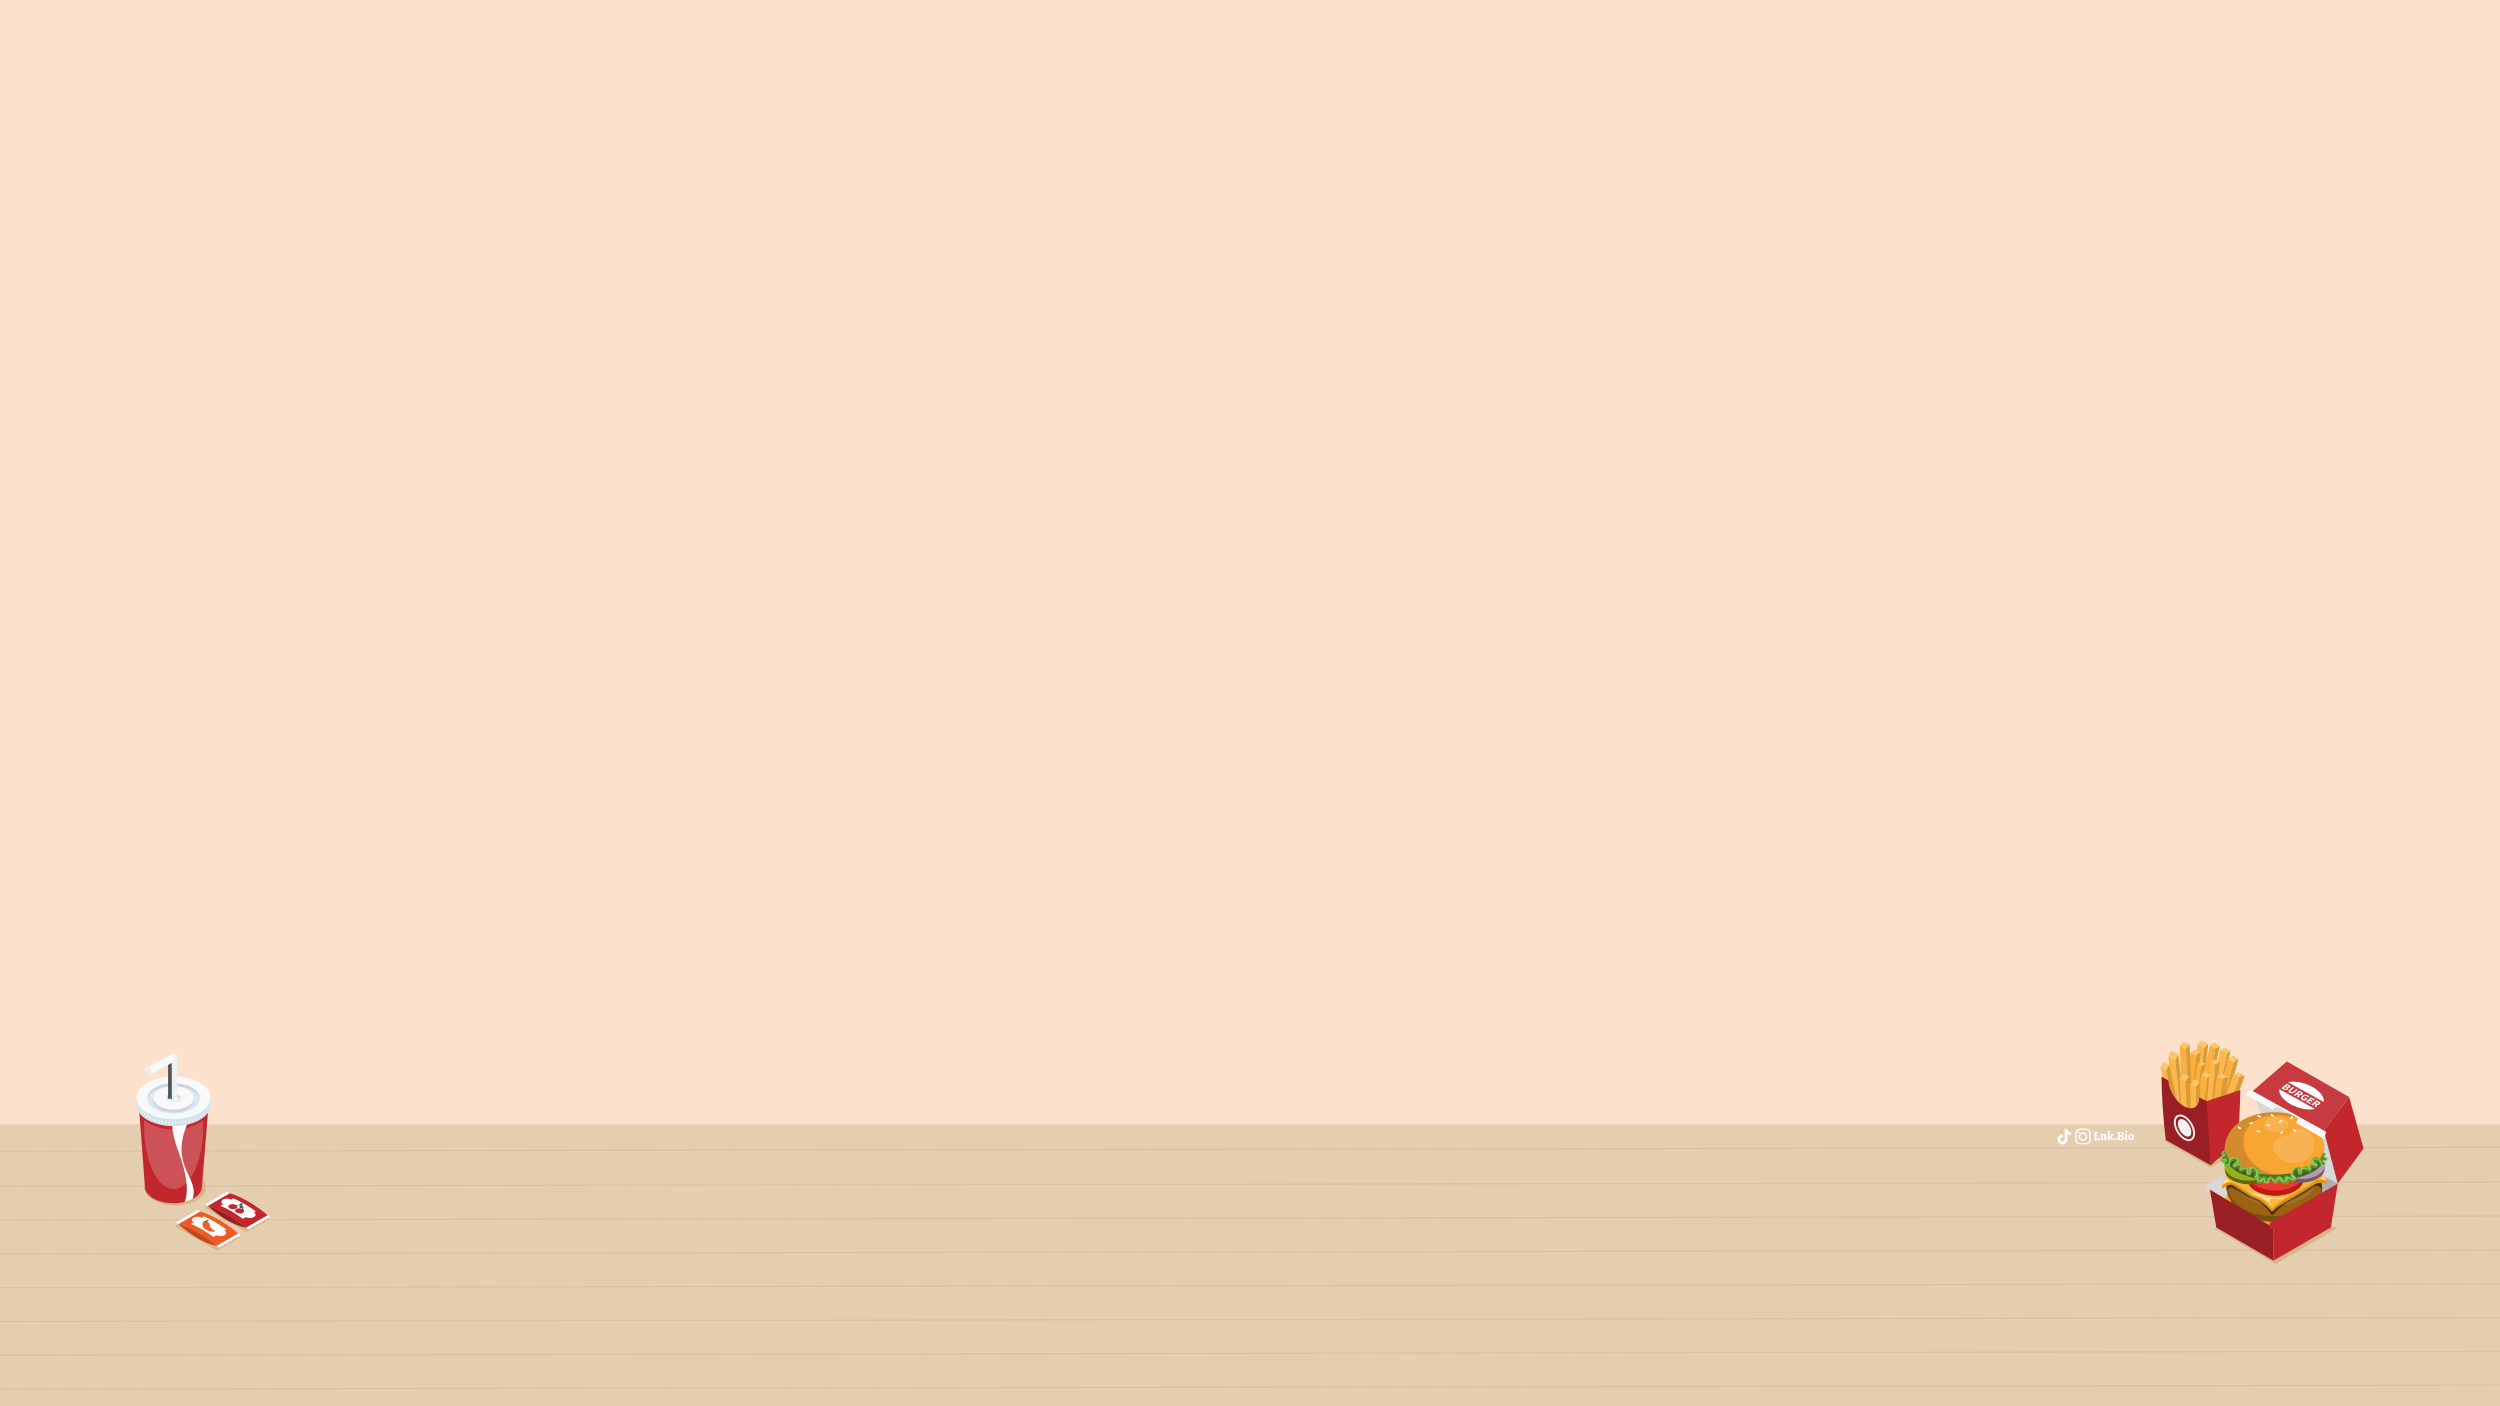 <?xml version="1.0" encoding="utf-8"?>
<!-- Generator: Adobe Illustrator 27.7.0, SVG Export Plug-In . SVG Version: 6.00 Build 0)  -->
<svg version="1.1" id="Layer_2_00000117662171711955733550000007777324561203065987_"
	 xmlns="http://www.w3.org/2000/svg" xmlns:xlink="http://www.w3.org/1999/xlink" x="0px" y="0px" viewBox="0 0 1920 1080"
	 style="enable-background:new 0 0 1920 1080;" xml:space="preserve">
<style type="text/css">
	.st0{fill:#FCE1CD;}
	.st1{fill:#E5CEAF;}
	.st2{opacity:0.2;}
	.st3{fill:none;stroke:#9F927F;stroke-miterlimit:10;}
	.st4{fill:#D9B487;}
	.st5{fill:#E5E5E5;}
	.st6{fill:#F1F1F1;}
	.st7{enable-background:new    ;}
	.st8{fill:#7E581E;}
	.st9{fill:#FBB74D;}
	.st10{fill:#FCC670;}
	.st11{fill:#DB9A33;}
	.st12{fill:#FBB03B;}
	.st13{fill:#C1272D;}
	.st14{fill:#9A1F24;}
	.st15{fill:#F2F2F2;}
	.st16{fill:#DAD7D7;}
	.st17{fill:#B0AEAE;}
	.st18{fill:#EFA948;}
	.st19{fill:#F8A532;}
	.st20{opacity:0.5;clip-path:url(#SVGID_00000049191684111676481040000002015236231829583233_);enable-background:new    ;}
	.st21{opacity:0.3;clip-path:url(#SVGID_00000008118601451261945720000006485830989189100981_);enable-background:new    ;}
	.st22{fill:#9A6213;}
	.st23{opacity:0.5;clip-path:url(#SVGID_00000039120135575324142420000017913969378738268041_);enable-background:new    ;}
	.st24{opacity:0.2;clip-path:url(#SVGID_00000093866753809402807780000013253411762884348327_);enable-background:new    ;}
	.st25{opacity:0.1;fill:#FFFFFF;enable-background:new    ;}
	.st26{fill:#E59213;}
	.st27{fill:#FBB63B;}
	.st28{opacity:0.5;fill:#FFFFFF;enable-background:new    ;}
	.st29{opacity:0.6;fill:#FFFFFF;enable-background:new    ;}
	.st30{fill:#A61814;}
	.st31{clip-path:url(#SVGID_00000070115697029353258240000007021226799230340786_);fill:#BE1A16;}
	.st32{fill:#EF3631;}
	.st33{fill:#5D690F;}
	.st34{fill:#9AAE1A;}
	.st35{fill:#705C6D;}
	.st36{fill:#BA98B4;}
	.st37{fill:#476F23;}
	.st38{opacity:0.15;clip-path:url(#SVGID_00000131365200454889071610000017669619448405487262_);enable-background:new    ;}
	.st39{opacity:0.15;}
	.st40{fill:#FFFFFF;}
	.st41{opacity:0.2;fill:#FFFFFF;enable-background:new    ;}
	.st42{opacity:0.15;fill:#FFFFFF;enable-background:new    ;}
	.st43{fill:#73B239;}
	.st44{fill:#669E32;}
	.st45{opacity:0.3;clip-path:url(#SVGID_00000118367200495312530060000017630297099520694972_);enable-background:new    ;}
	.st46{fill:#598B2C;}
	.st47{opacity:0.3;clip-path:url(#SVGID_00000060729777804477262040000013280921339670867854_);enable-background:new    ;}
	.st48{opacity:0.3;clip-path:url(#SVGID_00000077320481039487405750000013245276958574256769_);enable-background:new    ;}
	.st49{fill:#97D062;}
	.st50{fill:#90B86A;}
	.st51{fill:#C73B40;}
	.st52{fill:#F9F9F9;}
	.st53{clip-path:url(#SVGID_00000001640550993271885470000000282374462810437004_);fill:#FFFFFF;}
	.st54{fill:#CAD5DB;}
	.st55{fill:#DEE7EE;}
	.st56{fill:#BDD3E1;}
	.st57{fill:#F3FAFF;}
	.st58{fill:#D3E0E8;}
	.st59{clip-path:url(#SVGID_00000075151085317669840640000015872726003345332413_);}
	.st60{fill:#E5EDF2;}
	.st61{fill:#A3ACB1;}
	.st62{opacity:0.5;fill:#F8F9F9;enable-background:new    ;}
	.st63{clip-path:url(#SVGID_00000053507834750693426790000002768338544416484515_);}
	.st64{fill:#F8F9F9;}
	.st65{fill:#ECF3F8;}
	.st66{opacity:0.65;clip-path:url(#SVGID_00000093173285262806390760000011525778016320606377_);enable-background:new    ;}
	.st67{fill:#F5FAFC;}
	.st68{fill:#F5F9FC;}
	.st69{fill:#FAFCFD;}
	.st70{fill:#E0EBF4;}
	.st71{fill:#F15A24;}
	.st72{fill:#C1481D;}
	.st73{fill:#355439;}
</style>
<rect class="st0" width="1920" height="1080"/>
<rect y="863.5" class="st1" width="1920" height="216.5"/>
<g class="st2">
	<line class="st3" x1="0" y1="884.2" x2="1920" y2="881.1"/>
	<line class="st3" x1="0" y1="911" x2="1920" y2="907.9"/>
	<line class="st3" x1="0" y1="937" x2="1920" y2="933.9"/>
	<line class="st3" x1="0" y1="963" x2="1920" y2="959.9"/>
	<line class="st3" x1="0" y1="988.9" x2="1920" y2="985.9"/>
	<line class="st3" x1="0" y1="1014.9" x2="1920" y2="1011.9"/>
	<line class="st3" x1="0" y1="1040.9" x2="1920" y2="1037.8"/>
	<line class="st3" x1="0" y1="1066.9" x2="1920" y2="1063.8"/>
</g>
<g>
	<g>
		<g>
			<polygon class="st4" points="1719.4,884.1 1697.7,896.8 1662,876.2 1683.6,863.4 			"/>
		</g>
		<g>
			<g>
				<path class="st5" d="M1686.5,823.2c-0.4,14.7-1.3,19.9-2.5,27.6c-0.7,4.2-1.5,13.1-2.5,21.1c-2.4-0.3-4.9-0.3-7.4,0
					c-3.5,0.5-10.8,3.5-10.8,3.5s-1.9-20-2.4-26.9c-0.6-8.2-0.9-21.6-0.9-21.6L1686.5,823.2z"/>
			</g>
			<path class="st6" d="M1703.7,808.4c-10.2-5.1-17.2,3.8-17.2,14.7l0,0l0,0l-11.1,44.9l31.2,15.8l2.6-28.9
				c2.5-0.4,11.4-9.3,11.4-17.9C1720.7,826.2,1715.5,814.3,1703.7,808.4z"/>
			<g>
				<g class="st7">
					<g>
						<polygon class="st8" points="1692.1,838.2 1686.9,835.3 1683.9,832.7 1689.1,835.5 						"/>
					</g>
					<g>
						<polygon class="st9" points="1689.1,835.5 1683.9,832.7 1687.7,802.1 1692.8,804.9 						"/>
					</g>
					<g>
						<polygon class="st10" points="1692.8,804.9 1687.7,802.1 1690.7,798.9 1695.9,801.7 						"/>
					</g>
					<g>
						<polygon class="st11" points="1695.9,801.7 1692.1,838.2 1689.1,835.5 1692.8,804.9 						"/>
					</g>
				</g>
			</g>
			<g>
				<g class="st7">
					<g>
						<polygon class="st8" points="1678,852.1 1672.6,849.1 1668.9,847 1674.3,849.9 						"/>
					</g>
					<g>
						<polygon class="st9" points="1674.3,849.9 1668.9,847 1665.2,811.3 1670.6,814.3 						"/>
					</g>
					<g>
						<polygon class="st10" points="1670.6,814.3 1665.2,811.3 1667.5,806.8 1672.9,809.8 						"/>
					</g>
					<g>
						<polygon class="st11" points="1672.9,809.8 1678,852.1 1674.3,849.9 1670.6,814.3 						"/>
					</g>
				</g>
			</g>
			<g>
				<g class="st7">
					<g>
						<polygon class="st8" points="1685.3,856.6 1680.7,854.5 1677.7,850.8 1682.3,852.8 						"/>
					</g>
					<g>
						<polygon class="st12" points="1682.3,852.8 1677.7,850.8 1682.3,808.4 1686.9,810.4 						"/>
					</g>
					<g>
						<polygon class="st10" points="1686.9,810.4 1682.3,808.4 1685.4,806.1 1690,808.1 						"/>
					</g>
					<g>
						<polygon class="st11" points="1690,808.1 1685.3,856.6 1682.3,852.8 1686.9,810.4 						"/>
					</g>
				</g>
			</g>
			<g>
				<g class="st7">
					<g>
						<polygon class="st8" points="1684,859.2 1679.3,857 1675.7,853.1 1680.5,855.2 						"/>
					</g>
					<g>
						<polygon class="st12" points="1680.5,855.2 1675.7,853.1 1674.1,803.1 1678.8,805.3 						"/>
					</g>
					<g>
						<polygon class="st10" points="1678.8,805.3 1674.1,803.1 1676.9,800 1681.6,802.2 						"/>
					</g>
					<g>
						<polygon class="st11" points="1681.6,802.2 1684,859.2 1680.5,855.2 1678.8,805.3 						"/>
					</g>
				</g>
			</g>
			<g>
				<g class="st7">
					<g>
						<polygon class="st10" points="1690.3,818.8 1694.4,817.2 1691.5,815.7 1687.3,817.2 						"/>
					</g>
					<g>
						<polygon class="st11" points="1685.4,862.3 1689.5,860.8 1694.4,817.2 1690.3,818.8 						"/>
					</g>
					<g>
						<polygon class="st12" points="1690.3,818.8 1687.3,817.2 1682.7,858.1 1685.4,862.3 						"/>
					</g>
				</g>
			</g>
			<g>
				<g class="st7">
					<g>
						<polygon class="st8" points="1683.8,871.1 1679.4,868.8 1676,865.9 1680.4,868.2 						"/>
					</g>
					<g>
						<polygon class="st9" points="1680.4,868.2 1676,865.9 1673.9,828.3 1678.4,830.6 						"/>
					</g>
					<g>
						<polygon class="st10" points="1678.4,830.6 1673.9,828.3 1676.8,824.5 1681.3,826.8 						"/>
					</g>
					<g>
						<polygon class="st11" points="1681.3,826.8 1683.8,871.1 1680.4,868.2 1678.4,830.6 						"/>
					</g>
				</g>
			</g>
			<g>
				<g class="st7">
					<g>
						<polygon class="st8" points="1674.9,860.1 1670.5,857.8 1666.7,855.5 1671.1,857.9 						"/>
					</g>
					<g>
						<polygon class="st9" points="1671.1,857.9 1666.7,855.5 1659.2,819.6 1663.6,822 						"/>
					</g>
					<g>
						<polygon class="st10" points="1663.6,822 1659.2,819.6 1661.6,815.4 1666,817.8 						"/>
					</g>
					<g>
						<polygon class="st11" points="1666,817.8 1674.9,860.1 1671.1,857.9 1663.6,822 						"/>
					</g>
				</g>
			</g>
			<g>
				<g class="st7">
					<g>
						<polygon class="st8" points="1694.7,850.8 1690.5,848 1687.9,844 1692.1,846.8 						"/>
					</g>
					<g>
						<polygon class="st12" points="1692.1,846.8 1687.9,844 1697.3,802.7 1701.4,805.4 						"/>
					</g>
					<g>
						<polygon class="st10" points="1701.4,805.4 1697.3,802.7 1700.6,800.7 1704.8,803.5 						"/>
					</g>
					<g>
						<polygon class="st11" points="1704.8,803.5 1694.7,850.8 1692.1,846.8 1701.4,805.4 						"/>
					</g>
				</g>
			</g>
			<g>
				<g class="st7">
					<g>
						<polygon class="st8" points="1703.1,851.9 1697.8,849.1 1695.9,845.5 1701.2,848.4 						"/>
					</g>
					<g>
						<polygon class="st9" points="1702.2,846.2 1697,843.3 1705.1,806.1 1710.4,808.9 						"/>
					</g>
					<g>
						<polygon class="st10" points="1710.4,808.9 1705.1,806.1 1708.7,804.6 1713,807.1 						"/>
					</g>
					<g>
						<polygon class="st11" points="1713,807.1 1704.2,849.7 1702.2,846.2 1710.4,808.9 						"/>
					</g>
				</g>
			</g>
			<g>
				<g class="st7">
					<g>
						<polygon class="st8" points="1709.2,856.5 1704.9,854 1702.8,849.9 1707.1,852.4 						"/>
					</g>
					<g>
						<polygon class="st12" points="1705.2,853.3 1700.9,850.8 1711.1,813.2 1715.4,815.8 						"/>
					</g>
					<g>
						<polygon class="st10" points="1715.4,815.8 1711.1,813.2 1714.9,810.6 1719.2,813.2 						"/>
					</g>
					<g>
						<polygon class="st11" points="1719.2,813.2 1707.3,857.4 1705.2,853.3 1715.4,815.8 						"/>
					</g>
				</g>
			</g>
			<g>
				<g class="st7">
					<g>
						<polygon class="st10" points="1719.7,827 1715.5,824.4 1719.6,823.5 1723.9,826.1 						"/>
					</g>
					<g>
						<polygon class="st9" points="1705.3,868.2 1701.1,865.5 1715.5,824.4 1719.7,827 						"/>
					</g>
					<g>
						<polygon class="st11" points="1719.7,827 1723.9,826.1 1710,865.7 1705.3,868.2 						"/>
					</g>
				</g>
			</g>
			<g>
				<g class="st7">
					<g>
						<polygon class="st8" points="1694,869.4 1689.6,867.1 1686.8,863.5 1691.2,865.9 						"/>
					</g>
					<g>
						<polygon class="st12" points="1691.2,865.9 1686.8,863.5 1690.5,825.7 1694.9,828.1 						"/>
					</g>
					<g>
						<polygon class="st10" points="1694.9,828.1 1690.5,825.7 1693.1,823.3 1697.5,825.7 						"/>
					</g>
					<g>
						<polygon class="st11" points="1697.5,825.7 1694,869.4 1691.2,865.9 1694.9,828.1 						"/>
					</g>
				</g>
			</g>
			<g>
				<g class="st7">
					<g>
						<polygon class="st8" points="1690.9,875.7 1686.5,873.3 1683.2,870.3 1687.6,872.7 						"/>
					</g>
					<g>
						<polygon class="st9" points="1687.6,872.7 1683.2,870.3 1682,832.7 1686.4,835 						"/>
					</g>
					<g>
						<polygon class="st10" points="1686.4,835 1682,832.7 1685.1,828.9 1689.5,831.3 						"/>
					</g>
					<g>
						<polygon class="st11" points="1689.5,831.3 1690.9,875.7 1687.6,872.7 1686.4,835 						"/>
					</g>
				</g>
			</g>
			<g>
				<g class="st7">
					<g>
						<polygon class="st8" points="1701.1,858.8 1697.6,855.3 1694.5,852 1698.1,855.6 						"/>
					</g>
					<g>
						<polygon class="st9" points="1698.1,855.6 1694.5,852 1697.6,815.5 1701.3,817.8 						"/>
					</g>
					<g>
						<polygon class="st10" points="1701.3,817.8 1697.6,815.5 1701.2,813.6 1704.6,815.7 						"/>
					</g>
					<g>
						<polygon class="st11" points="1704.6,815.7 1701.1,858.8 1698.1,855.6 1701.3,817.8 						"/>
					</g>
				</g>
			</g>
			<g>
				<g class="st7">
					<g>
						<polygon class="st8" points="1704.7,870.5 1700.3,868.1 1697.6,864.4 1702,866.8 						"/>
					</g>
					<g>
						<polygon class="st12" points="1702,866.8 1697.6,864.4 1702.6,826.2 1707,828.6 						"/>
					</g>
					<g>
						<polygon class="st10" points="1707,828.6 1702.6,826.2 1706.7,824.6 1711.1,827 						"/>
					</g>
					<g>
						<polygon class="st11" points="1711.1,827 1704.7,870.5 1702,866.8 1707,828.6 						"/>
					</g>
				</g>
			</g>
			<g>
				<path class="st13" d="M1720.6,837.1c-0.4,14.7-0.9,28.5-2.1,36.3c-0.7,4.2-1.3,10.1-1.3,10.1c-8,2-14.5,6.3-19.3,11.6
					c0,0-1.9-17.1-2.4-24c-0.6-8.2-0.8-19-0.8-25.4L1720.6,837.1z"/>
			</g>
			<g>
				<g class="st7">
					<g>
						<path class="st14" d="M1694.8,845.7l3.1,49.3l-34.6-19.5c-1.9-14.9-3.1-33.6-3.3-48.6l5.5,3c0.1,7.4,5.5,16.2,12,19.8
							s11.6,0.5,11.5-6.9L1694.8,845.7z"/>
					</g>
				</g>
			</g>
			<g>
				<g>
					<path class="st15" d="M1681,876.4c-1.2,0-2.4-0.4-3.7-1.1c-2.1-1.2-4-3.3-5.5-5.8s-2.3-5.2-2.3-7.6c0-2.5,0.9-4.5,2.5-5.4
						s3.8-0.8,6,0.5c2.1,1.2,4,3.3,5.5,5.8s2.3,5.2,2.3,7.6c0,2.5-0.9,4.5-2.5,5.4C1682.6,876.2,1681.9,876.4,1681,876.4z
						 M1674.4,857.4c-0.6,0-1.1,0.1-1.6,0.4c-1.2,0.7-1.8,2.1-1.8,4.1c0,4.4,3.1,9.9,7,12.1c1.7,1,3.3,1.2,4.5,0.5s1.8-2.1,1.8-4.1
						c0-4.4-3.1-9.9-7-12.1l0,0C1676.3,857.7,1675.3,857.4,1674.4,857.4z"/>
					<path class="st15" d="M1675.2,859.4c-0.4,0-0.8,0.1-1.2,0.3c-0.9,0.5-1.4,1.6-1.4,3.2c0,3.4,2.4,7.6,5.4,9.3
						c1.3,0.8,2.6,0.9,3.5,0.4s1.4-1.6,1.4-3.2c0-3.4-2.4-7.6-5.4-9.3l0,0C1676.6,859.6,1675.9,859.4,1675.2,859.4z"/>
				</g>
			</g>
		</g>
	</g>
	<g>
		<g>
			<polygon class="st4" points="1794.7,943.3 1747.8,970.8 1700.6,943.5 1747.2,916.3 			"/>
		</g>
		<g>
			<g>
				<polygon class="st16" points="1773.2,853.3 1811.1,879.2 1795.4,909 1745.9,882.8 				"/>
			</g>
			<g>
				<polygon class="st16" points="1756.3,815.2 1773.7,855.5 1745.9,882.8 1731.9,843.3 				"/>
			</g>
			<g>
				<g class="st7">
					<polygon class="st16" points="1746.1,916.4 1745.9,882.8 1693.8,910.3 1694.4,915.1 1697.2,913.8 1705.7,941.7 					"/>
					<g>
						<polygon class="st17" points="1795.4,909 1787.9,940.9 1746.1,916.4 1745.9,882.8 						"/>
					</g>
				</g>
			</g>
			<g>
				<g>
					<path class="st18" d="M1772.1,906.4L1772.1,906.4l-0.2-0.1c0.1,0.1,0.3,0.2,0.4,0.2C1772.3,906.5,1772.2,906.4,1772.1,906.4z"
						/>
					<g>
						<g>
							<path id="XMLID_12_" class="st19" d="M1785,924.9c-1.9-22.6-32.4-26.8-51.1-22.7c-33.7,6.5-34.8,42.2-0.2,48.6
								C1753.2,955.1,1786,948.8,1785,924.9z"/>
						</g>
						<g>
							<defs>
								<path id="SVGID_00000003802557425640298380000011267834465557441471_" d="M1785,924.9c-1.9-22.6-32.4-26.8-51.1-22.7
									c-33.7,6.5-34.8,42.2-0.2,48.6C1753.2,955.1,1786,948.8,1785,924.9z"/>
							</defs>
							<clipPath id="SVGID_00000162318556844126538580000008343300185716009141_">
								<use xlink:href="#SVGID_00000003802557425640298380000011267834465557441471_"  style="overflow:visible;"/>
							</clipPath>
							
								<path style="opacity:0.5;clip-path:url(#SVGID_00000162318556844126538580000008343300185716009141_);enable-background:new    ;" d="
								M1771.3,905.6c-6.8-3.6-15.6-5.3-24.3-5.1c-8.8,0.2-17.5,2.2-24.1,6s-9.8,8.7-9.7,13.6c0.1,4.9,3.6,9.7,10.4,13.2
								c6.8,3.6,15.6,5.3,24.3,5.1c8.8-0.2,17.5-2.2,24.1-6s9.8-8.7,9.7-13.6C1781.5,914,1778.1,909.2,1771.3,905.6z"/>
						</g>
						<g>
							<defs>
								<path id="SVGID_00000003793312021937487030000003721513248530200237_" d="M1785,924.9c-1.9-22.6-32.4-26.8-51.1-22.7
									c-33.7,6.5-34.8,42.2-0.2,48.6C1753.2,955.1,1786,948.8,1785,924.9z"/>
							</defs>
							<clipPath id="SVGID_00000146468709326995243400000011238755815284737176_">
								<use xlink:href="#SVGID_00000003793312021937487030000003721513248530200237_"  style="overflow:visible;"/>
							</clipPath>
							
								<path style="opacity:0.3;clip-path:url(#SVGID_00000146468709326995243400000011238755815284737176_);enable-background:new    ;" d="
								M1785,926.5c-0.4,34.5-76.3,34.4-76.8,0C1711.3,955.9,1782.1,956,1785,926.5z"/>
						</g>
					</g>
					<g class="st7">
						<g>
							<g>
								<path id="XMLID_11_" class="st22" d="M1709.9,910c-1.5,33.1,70.3,36.3,73.5,4.3C1784.9,880.6,1713,877.2,1709.9,910z"/>
							</g>
							<g>
								<defs>
									<path id="SVGID_00000171698872207412049520000015081013863915785641_" d="M1709.9,910c-1.5,33.1,70.3,36.3,73.5,4.3
										C1784.9,880.6,1713,877.2,1709.9,910z"/>
								</defs>
								<clipPath id="SVGID_00000075851583289703486270000003351357636502057613_">
									<use xlink:href="#SVGID_00000171698872207412049520000015081013863915785641_"  style="overflow:visible;"/>
								</clipPath>
								
									<path style="opacity:0.5;clip-path:url(#SVGID_00000075851583289703486270000003351357636502057613_);enable-background:new    ;" d="
									M1709.1,916.1c0,0,2-3.9,3.8-4.2s11.3,6.6,13.7,7.6c2.4,1,7.4,2.5,9.2,4c1.2,1,6.4,5.4,8.3,8.9c0.4,0.7,1.3,0.8,1.8,0.2
									c2.5-2.8,8.6-8.7,15.5-11.6c8.9-3.8,14.8-9.5,17.6-10.2c2.8-0.7,5,3.6,5,3.6l0.7-7.3l-12.5-13.8l-39.6,2.5l-26.8,4.3
									L1709.1,916.1z"/>
							</g>
							<g>
								<defs>
									<path id="SVGID_00000152977254982985836010000010442692578080884615_" d="M1709.9,910c-1.5,33.1,70.3,36.3,73.5,4.3
										C1784.9,880.6,1713,877.2,1709.9,910z"/>
								</defs>
								<clipPath id="SVGID_00000152976936884427270240000005397974562848775347_">
									<use xlink:href="#SVGID_00000152977254982985836010000010442692578080884615_"  style="overflow:visible;"/>
								</clipPath>
								
									<path style="opacity:0.2;clip-path:url(#SVGID_00000152976936884427270240000005397974562848775347_);enable-background:new    ;" d="
									M1783.8,913.1c0-0.3-0.4-2.5-0.4-2.8c-3.5,30-67,33-73.5,0.6C1709.9,945.6,1782.6,947.3,1783.8,913.1z"/>
							</g>
						</g>
						<path class="st25" d="M1770.3,892.4c-12.7-8.2-33.7-9-47-1.8c-25.7,14.8,3.1,36.3,22.4,34.8
							C1765,928.4,1794.9,909,1770.3,892.4z"/>
					</g>
					<g>
						<path class="st26" d="M1786.8,906.6c-1.3-2.6-4.6-4.9-7.2-6.4l-15.5-8.7c-3.8-2-11.7-3.3-16-3.3l-7.1,0.1
							c-3.8,0-7.5,1-10.8,2.8l-11.1,5.9c-5.7,3.7-11,9.4-12.7,13.8l0.4,1.7c0,0.3,0.4,0.4,0.6,0.2c0,0,2-1.5,2.1-1.5
							c1.8-1.3,3.6-1.8,5.7-0.9l12.3,8c1.1,0.7,2.3,1.3,3.5,1.7c1.9,0.6,4.8,1.7,6.7,3.6c2.3,2.2,5.7,5.1,6.8,6.6
							c0.2,0.3,0.7,0.3,0.9,0c1.4-1.6,5.5-4.9,10.4-7.4c6.1-3.2,20.4-12.2,20.4-12.2c3.5-3.4,9.4-1.8,10-1.6l0,0
							c0.4,0.1,0.8-0.2,0.7-0.6L1786.8,906.6z"/>
						<g>
							<g>
								<path id="XMLID_10_" class="st27" d="M1785.5,904c-1.3-2.6-3.4-4.8-6-6.2l-15.5-8.7c-3.8-2-11.7-3.3-16-3.3l-7.1,0.1
									c-3.8,0-7.5,1-10.8,2.8l-7.7,4.5c-5.7,3.7-11.1,4.3-14.6,13.3l-1.5,4.2c-0.1,0.2,0.2,0.4,0.3,0.2l1.9-1.6l0.1-0.1
									c1.8-1.3,4.5-1.6,6.6-0.6l3.1,1.5l10.2,6.9c4.1,2.7,8,2.9,11.3,6.1c1.5,1.4,3.4,3.3,4.5,4.7c0.3,0.3,0.8,0.3,1.1,0
									c1.4-1.7,5.5-4.9,10.3-7.5c6.1-3.2,18-10.4,18-10.4l2.3-1.8c2.7-2.1,5.7-2.7,9-1.5l0,0l0.9,0.4c0.4,0.2,0.8-0.2,0.6-0.6
									L1785.5,904z"/>
							</g>
						</g>
					</g>
					<path class="st28" d="M1727.3,914.7c0,0,3.1,2.7,6.9,3.9c6.1,1.9,11.3,8.8,10.1,6.7c-4.6-7.3,4.4-3.2,8.7-4.6
						c4-1.3,5.1-2.3,5.1-2.3l-3.3,1.2c-1.3,0.4-2.3,0.6-4.3,0.6c-3.6,0-6.6-0.5-8.1-1C1738.2,917.8,1730.5,916.4,1727.3,914.7z"/>
					<path class="st29" d="M1714,907.7c0,0-2.3-0.5-3.8,0.2c-1.2,0.5-3,2-3,2c-0.3-0.2,1.7-4.8,2.3-5.8
						C1710.4,905.8,1710.9,906.4,1714,907.7z"/>
					<path class="st29" d="M1781.7,905.4c2.7-0.1,2.6,0.3,4.4,1.1c0.2,0.1,0.4-0.1,0.3-0.3l-2-3.5
						C1784.6,904,1783.1,905.4,1781.7,905.4z"/>
					<g>
						<g class="st7">
							<g class="st7">
								<g>
									<path id="SVGID_1_" class="st30" d="M1768.9,901.5v4.3c0,3.2-2.1,6.3-6.2,8.7c-8.4,4.9-21.9,4.9-30.4,0
										c-4.2-2.4-6.3-5.7-6.3-8.9v-4.3c0,3.2,2.1,6.4,6.3,8.9c8.4,4.9,22,4.9,30.4,0C1766.8,907.9,1768.9,904.7,1768.9,901.5z"/>
								</g>
								<g>
									<defs>
										<path id="SVGID_00000103947381851703514630000015337934137984504727_" d="M1768.9,901.5v4.3c0,3.2-2.1,6.3-6.2,8.7
											c-8.4,4.9-21.9,4.9-30.4,0c-4.2-2.4-6.3-5.7-6.3-8.9v-4.3c0,3.2,2.1,6.4,6.3,8.9c8.4,4.9,22,4.9,30.4,0
											C1766.8,907.9,1768.9,904.7,1768.9,901.5z"/>
									</defs>
									<clipPath id="SVGID_00000088812026072110772040000008153805957326045062_">
										<use xlink:href="#SVGID_00000103947381851703514630000015337934137984504727_"  style="overflow:visible;"/>
									</clipPath>
									<path style="clip-path:url(#SVGID_00000088812026072110772040000008153805957326045062_);fill:#BE1A16;" d="M1768.9,901.7
										c-0.6,8-10.9,11.3-17.7,12c-8.7,1.1-24.6-2.1-25.2-12.3c-0.3,5.4,0.1,9.7,6.3,13.2c7.7,4.2,17.3,4.6,25.7,2.1
										c4.3-1.4,8.7-3.9,10.5-8.2c0.8-1.7,0.4-5.2,0.5-6.9C1768.9,901.6,1768.9,901.7,1768.9,901.7z"/>
								</g>
							</g>
							<g>
								<path class="st32" d="M1762.6,892.7c8.4,4.9,8.5,12.9,0.1,17.8c-8.8,5.2-21.5,5.2-30.4,0c-8.4-4.9-8.5-12.9-0.1-17.8
									C1740.6,887.8,1754.2,887.8,1762.6,892.7z"/>
							</g>
						</g>
					</g>
					<g>
						<g class="st7">
							<path class="st33" d="M1745.9,896.1c-0.4,5.3-5.9,8.1-10.5,9.4c-4.2,1.2-8.8,1.4-13.1,0.7c-5.5-0.7-13.8-4.7-13.6-10.4
								c-0.7,6.2,2.3,9.7,8.8,12.1c6.8,2.4,14.6,2.2,21.3-0.6c2.9-1.3,5.7-3.3,6.8-6.4c0.5-1.3,0.3-3.6,0.3-5
								C1745.9,896,1745.9,896.1,1745.9,896.1z"/>
							<g>
								<path class="st34" d="M1740.4,888.3c7.3,4.2,7.3,11,0.1,15.2c-7.2,4.2-19,4.2-26.3,0s-7.3-11-0.1-15.2
									S1733.1,884.1,1740.4,888.3z"/>
							</g>
						</g>
					</g>
					<g>
						<g class="st7">
							<path class="st35" d="M1785.3,894.9c-0.6,7.1-10.3,10.1-16.3,10.4c-3.8,0.2-7.6-0.1-11.2-1.3c-4.5-1.4-9.6-4.7-9.6-9.5
								c-0.7,6.4,2.5,9.9,9.1,12.3c6.8,2.2,14.6,2.1,21.2-0.9c2.7-1.3,5.5-3.3,6.5-6.3c0.5-1.3,0.3-3.6,0.3-5
								C1785.4,894.7,1785.4,894.8,1785.3,894.9z"/>
							<g>
								<path class="st36" d="M1779.9,887.1c7.3,4.2,7.3,11,0.1,15.2c-7.2,4.2-19,4.2-26.3,0s-7.3-11-0.1-15.2
									C1760.8,882.9,1772.6,882.9,1779.9,887.1z"/>
							</g>
						</g>
					</g>
					<g>
						<ellipse class="st37" cx="1747.4" cy="889.1" rx="37.3" ry="17.3"/>
					</g>
					<g>
						<g>
							<g>
								<path id="XMLID_9_" class="st19" d="M1785,885.1c3.6-39.8-76.5-42.1-76.5-1.6c2.7,17,28.9,20,45,18.8
									C1765.8,901,1781.7,896.8,1785,885.1z"/>
							</g>
							<g>
								<defs>
									<path id="SVGID_00000155127518306173296980000010027352904819514033_" d="M1785,885.1c3.6-39.8-76.5-42.1-76.5-1.6
										c2.7,17,28.9,20,45,18.8C1765.8,901,1781.7,896.8,1785,885.1z"/>
								</defs>
								<clipPath id="SVGID_00000044163285792017726440000014079197987997973384_">
									<use xlink:href="#SVGID_00000155127518306173296980000010027352904819514033_"  style="overflow:visible;"/>
								</clipPath>
								
									<path style="opacity:0.15;clip-path:url(#SVGID_00000044163285792017726440000014079197987997973384_);enable-background:new    ;" d="
									M1717,897.8c-10.7-5.8-12.3-12.5-9.3-21.7c1.7-4.8,3.9-7.7,7.1-11c4.3-4.2,9.9-7.2,15.7-8.9c11.7-3.4,24.8-4.1,35.6,1.6
									c-1-0.5-2,0.7-3.1,0.5c-53.2-12.1-51.2,44.1-7.1,44.7C1742.6,905.1,1727.4,903.4,1717,897.8"/>
							</g>
						</g>
					</g>
					<g class="st39">
						
							<ellipse transform="matrix(1 -2.834713e-03 2.834713e-03 1 -2.441 4.959)" class="st40" cx="1748" cy="863.5" rx="9.8" ry="5.7"/>
					</g>
					<g>
						
							<ellipse transform="matrix(0.427 -0.904 0.904 0.427 218.361 2060.316)" class="st40" cx="1735.9" cy="857.8" rx="0.7" ry="1.6"/>
						<path class="st40" d="M1743.4,864.8c-0.2,0.3-0.9,0.3-1.7,0c-0.8-0.4-1.3-0.9-1.1-1.3c0.2-0.3,0.9-0.3,1.7,0
							C1743.1,863.9,1743.6,864.5,1743.4,864.8z"/>
						<path class="st40" d="M1753.6,869c0.2,0.3-0.3,0.9-1,1.4c-0.7,0.4-1.5,0.5-1.7,0.2s0.3-0.9,1-1.4
							C1752.6,868.8,1753.4,868.7,1753.6,869z"/>
						<path class="st40" d="M1730.3,862c0.1,0.3-0.4,0.9-1.2,1.2s-1.6,0.3-1.7,0s0.4-0.9,1.2-1.2S1730.2,861.7,1730.3,862z"/>
						<path class="st40" d="M1721.3,866.8c-0.2,0.3-0.9,0.3-1.7,0c-0.8-0.4-1.3-0.9-1.1-1.3s0.9-0.3,1.7,0
							C1721,865.9,1721.5,866.4,1721.3,866.8z"/>
						<path class="st40" d="M1735.9,869.5c-0.2,0.3-0.9,0.3-1.7,0s-1.3-0.9-1.1-1.3c0.2-0.3,0.9-0.3,1.7,0
							C1735.5,868.6,1736,869.2,1735.9,869.5z"/>
						
							<ellipse transform="matrix(0.82 -0.573 0.573 0.82 -177.781 1157.988)" class="st40" cx="1750.9" cy="861.5" rx="1.6" ry="0.7"/>
						<path class="st40" d="M1746.3,857.6c-0.2,0.3-1,0.1-1.6-0.4c-0.7-0.5-1-1.2-0.8-1.5s1-0.1,1.6,0.4
							C1746.1,856.7,1746.5,857.3,1746.3,857.6z"/>
						<path class="st40" d="M1763.3,869.1c-0.2,0.3-1,0.1-1.6-0.4c-0.7-0.5-1-1.2-0.8-1.5s1-0.1,1.6,0.4
							C1763.2,868.1,1763.6,868.8,1763.3,869.1z"/>
						<path class="st40" d="M1770.4,861.5c0.3,0.3,0,1-0.6,1.6s-1.3,0.9-1.6,0.6c-0.3-0.3,0-1,0.6-1.6S1770.1,861.2,1770.4,861.5z"
							/>
						<path class="st40" d="M1761,857.4c0.3,0.3,0,1-0.6,1.6s-1.3,0.9-1.6,0.6c-0.3-0.3,0-1,0.6-1.6S1760.7,857.1,1761,857.4z"/>
						<path class="st40" d="M1777.9,867c0.3,0.3,0,1-0.6,1.6s-1.3,0.9-1.6,0.6c-0.3-0.3,0-1,0.6-1.6
							C1776.9,867.1,1777.6,866.8,1777.9,867z"/>
					</g>
					<path class="st41" d="M1738,941.1c29,2.3,43.1-8.6,44.3-20.4c5.1,6.9-6.1,28.5-34.7,23.8c-5.1-0.8-5.1-0.8-11.1-3.5
						C1736.9,941,1737.5,941.1,1738,941.1"/>
					<path class="st42" d="M1773.2,869.5c7.9,7.3,4.4,23.3-11.3,23.7c-10,0.3-20.8-10.4-14.4-17.1c0.5-0.6,1.3-1.4,2-1.7
						c0.2-0.1,0.4-0.2,0.6-0.3l14.8-6.7C1768.1,866.6,1770.8,867.3,1773.2,869.5"/>
				</g>
				<g>
					<path class="st43" d="M1707.5,884.2c0,0-2.5,0.8-1.2,2.6c0.9,1.2,0.8,1.6,0.8,1.6l-1.3,0.8c0,0-1,3.3,1.9,3.9
						c1.7,0.3,1.5-0.3,1.5-0.3l-1.4,1.7c0,0,1,2.4,3.7,1.8s1.1-4.9,1.1-4.9l-4.2-6.7L1707.5,884.2z"/>
					<path class="st44" d="M1762.5,904.1l-1.7-0.4l-25.5-0.8l-2.2,3.2c0,0-0.8,2.9,2.3,2.9c1.7,0,1.9-1.6,2.3-1.1
						c0.4,0.6,0.5,1.8,2.8,1.8c3.4,0,2.3-2.6,2.3-2.6l-0.4-1l2.2-0.8l0.8,0.4l-0.1,1.5c0,0,0.3,3.1,2.7,2.2c2-0.7,3.4-3.4,3.4-3.4
						l0.2,1.6c0,0,1.4,3.1,4.7,1.9c2.2-0.8,1.9-2.2,1.3-3.3c1,0.4,3.1,2.5,5.2,0.7C1764.7,905.3,1762.5,904.1,1762.5,904.1z"/>
					<g>
						<g>
							<path id="XMLID_8_" class="st44" d="M1733.8,901.4l-0.5,0.9l-1.1,2.2l1.5,0.7l-0.4,2l1.9,0.8l2.7-2.1l0.9,0.3l0.3,2l1.4,0.7
								l1.9-0.1l0.1-2.7l1.9-0.8l1.7,2.6l1.4,0.4l2.8-3.3l1.4,0.6l1.4,3l3.8-0.2l-0.6-2.2l0.4-1l5.5,1.3l0.8-1l-3.1-2.9l0.1-1.5
								C1751.2,902.5,1742.7,902.6,1733.8,901.4z"/>
						</g>
						<g>
							<defs>
								<path id="SVGID_00000044160594718570195500000003669014234870141624_" d="M1733.8,901.4l-0.5,0.9l-1.1,2.2l1.5,0.7l-0.4,2
									l1.9,0.8l2.7-2.1l0.9,0.3l0.3,2l1.4,0.7l1.9-0.1l0.1-2.7l1.9-0.8l1.7,2.6l1.4,0.4l2.8-3.3l1.4,0.6l1.4,3l3.8-0.2l-0.6-2.2
									l0.4-1l5.5,1.3l0.8-1l-3.1-2.9l0.1-1.5C1751.2,902.5,1742.7,902.6,1733.8,901.4z"/>
							</defs>
							<clipPath id="SVGID_00000163783146319400214910000005815474276017754000_">
								<use xlink:href="#SVGID_00000044160594718570195500000003669014234870141624_"  style="overflow:visible;"/>
							</clipPath>
							
								<path style="opacity:0.3;clip-path:url(#SVGID_00000163783146319400214910000005815474276017754000_);enable-background:new    ;" d="
								M1758.9,902.9c-0.5-1.1,1.3-2.3,1.4-2.8c-3,0.3-7.1,0.9-10.1,0.7c-4.1-0.2-7.8-0.1-12.1-0.2c-2.6-0.1-3.1-1.1-3.3,0.2
								c-0.1,0.5,0.5,4.1,1.6,3.4c4.2-2.8,3.9,2.3,6.5-0.5c2-2.2,2.8,3.7,5.2,0.3c0.6-1,2.1-1.2,3.2-0.8c1.4,1.2,2.7,3.1,3.5-0.1
								C1755.5,901.3,1760.1,905.4,1758.9,902.9z"/>
						</g>
					</g>
					<path class="st43" d="M1716.1,889.2c0,0,4.2,0.1,4.5,2.4s-2.3,3-2.3,3l1.3-0.1c0,0,3-0.4,2.2,1.3c-0.8,1.8,0.6,0.9,0.6,0.9
						s1.5-1,3.3-0.1c1.1,0.6,1.4,1.4,1.4,1.9c0,0.4,0.4,0.6,0.8,0.4c0.2-0.1,0.4-0.3,0.6-0.6c0.7-1.1,0.5-1.5,0.5-1.5s4.9-1.1,6,2.2
						c1,3.3-0.8,6-0.8,6l-2.1-0.3l-2.4-2.2l-4,0.3l-9.4-4.7l-2.6-3.5L1716.1,889.2z"/>
					<g>
						<g>
							<path id="XMLID_7_" class="st46" d="M1712,893.8l0.8-3.1l1.9-1.3l3.4,1.2l1,1.7l-3.8,2.7l1.3,1l1.8-1.3l2.4,0.6l-0.6,3.1
								l0.5,0.4l2.5-1l2.7,0.3l0.2,3.8h1.6l0.5-0.7l0.1-3.5l2.3-0.4l1.5,1.4l1.1,3.6l-1.5,2.4C1731.9,904.7,1714.7,900.9,1712,893.8
								z"/>
						</g>
						<g>
							<defs>
								<path id="SVGID_00000002363522081660610610000017998333423715636380_" d="M1712,893.8l0.8-3.1l1.9-1.3l3.4,1.2l1,1.7
									l-3.8,2.7l1.3,1l1.8-1.3l2.4,0.6l-0.6,3.1l0.5,0.4l2.5-1l2.7,0.3l0.2,3.8h1.6l0.5-0.7l0.1-3.5l2.3-0.4l1.5,1.4l1.1,3.6
									l-1.5,2.4C1731.9,904.7,1714.7,900.9,1712,893.8z"/>
							</defs>
							<clipPath id="SVGID_00000011723274266295005420000008255192102674198944_">
								<use xlink:href="#SVGID_00000002363522081660610610000017998333423715636380_"  style="overflow:visible;"/>
							</clipPath>
							
								<path style="opacity:0.3;clip-path:url(#SVGID_00000011723274266295005420000008255192102674198944_);enable-background:new    ;" d="
								M1713.3,893.3c1.2-2.3,4.1-2.1,2.9-0.5c-1,0.6-1.9,1.3-2.1,2.5c-0.3,1.1,1.5,2.5,2.4,2.1c0.4-0.1,0.7-0.5,1-0.7
								c1-0.9,1.6-0.1,1.6,1.1c0,1.3,1,2.4,2.3,2.4c0.7,0.2,1.3-0.4,1.8-0.9c0.3-0.3,0.6-0.5,1.2-0.1c0.3,0.2,0.2,0.8,0.2,1
								c-0.1,2,1.9,3.3,3.7,2.5c0.8-0.5,1-1.7,1.5-2.4c2.2-1.9,2.1,3.2,0.6,4.3c-0.4,0.5-1,0.4-1.4,0c-0.3-0.2-0.7-0.4-1.1-0.5
								c-5-1.7-10.5-2.9-14-7.1C1712.3,896,1712.6,894.7,1713.3,893.3z"/>
						</g>
					</g>
					<path class="st46" d="M1708.9,884.3c0,0-1,0.1-1.1,0.1s-0.7,0.7-0.7,0.7l0.2,0.6l0.8,0.8l0.5,0.7l-0.5,0.6l-2.1,1.3l0.9,2
						l1,0.2l1.5-0.7l0.3,0.7l-2,2.4l0.8,1.2l2.6,0.3l0.8-0.8l0.6-3.2C1711.1,888.8,1709.8,886.7,1708.9,884.3z"/>
					<path class="st46" d="M1780.9,890.8l1.8,2.1l0.8,2.1h1.2l1.2-1.3l-2-2.1l0.6-0.6l1.8,0.6l0.7-0.6l-0.3-1.8l-2.1-0.9l0.4-0.7
						l0.9-1.1l-0.2-0.9l-1.4-0.3C1783.4,887.6,1782.2,889.6,1780.9,890.8z"/>
					<path class="st43" d="M1763,896.9c0,0,2.9-1.5,3.9-0.3c1.1,1.2,1.2,1.4,1.2,1.4l-0.3-0.7c0,0,2.3-2.5,3.9-1.5s2-0.1,2-0.1
						l-0.4-0.9c0,0,0.4-2,2.4-1.3c0,0,1.2,0.4,0.3-0.8l-0.9-0.7c0,0,0.2-3.2,3.5-3.5c3.7-0.3,4.4,4.7,4.4,4.7l-3.2,3.5l-7.1,4.3
						l-9,2.2l-3.1-3.6L1763,896.9z"/>
					<g>
						<g>
							<path id="XMLID_5_" class="st46" d="M1761.7,904.1l-2-2.1l1.3-3.2l2-1.7h1.8l0.6,1.4l-0.2,2l0.4,1.1l1.3-0.3v-2.9l2.6-1.1
								l2.4,0.5l1.6,0.9l0.7-1l-0.8-2.5l0.8-0.8l2.4,0.2l1.4,0.9l1.4-0.4l-0.5-0.9l-3.2-2.2l0.8-0.9l2.9-0.8l2.1,0.8l1.2,2.5
								C1782.7,893.8,1779.2,901.6,1761.7,904.1z"/>
						</g>
						<g>
							<defs>
								<path id="SVGID_00000050639727695786036290000015618917843685185950_" d="M1761.7,904.1l-2-2.1l1.3-3.2l2-1.7h1.8l0.6,1.4
									l-0.2,2l0.4,1.1l1.3-0.3v-2.9l2.6-1.1l2.4,0.5l1.6,0.9l0.7-1l-0.8-2.5l0.8-0.8l2.4,0.2l1.4,0.9l1.4-0.4l-0.5-0.9l-3.2-2.2
									l0.8-0.9l2.9-0.8l2.1,0.8l1.2,2.5C1782.7,893.8,1779.2,901.6,1761.7,904.1z"/>
							</defs>
							<clipPath id="SVGID_00000119822594377635772740000010913577180046503814_">
								<use xlink:href="#SVGID_00000050639727695786036290000015618917843685185950_"  style="overflow:visible;"/>
							</clipPath>
							
								<path style="opacity:0.3;clip-path:url(#SVGID_00000119822594377635772740000010913577180046503814_);enable-background:new    ;" d="
								M1762,900.8c0-0.7,0.2-1.5,0.9-1.6c0.5-0.1,1,0.4,1.2,0.9s0.2,1,0.4,1.5c0.3,0.7,1.1,1.2,1.8,1.2c0.8,0,1.5-0.5,1.9-1.1
								c0.3-0.6,0.3-1.4,0.7-1.9c0.3-0.4,0.9-0.6,1.5-0.6c0.5,0,1.1,0.2,1.5,0.5c0.3,0.2,0.7,0.4,1.1,0.5s0.8,0.2,1.2,0.1
								c0.5,0,1.1-0.2,1.3-0.7c0.3-0.6-0.1-1.2-0.1-1.8c0-0.2,0-0.4,0.1-0.5c0.1-0.3,0.5-0.4,0.8-0.3c0.3,0,0.6,0.1,0.9,0.2
								c1,0.2,2-0.1,2.7-0.8c0.6-0.6,0.9-1.5,0.4-2.1c-0.2-0.2-0.5-0.4-0.7-0.5c-0.3-0.2-0.5-0.4-0.6-0.6c-0.1-0.3,0-0.7,0.3-0.7
								c0.1,0,0.2,0,0.3,0c0.7,0.2,1.3,0.7,1.7,1.3c0.4,0.6,0.5,1.4,0.6,2.1c0,0.3,0,0.6,0,0.9c-0.2,0.8-0.9,1.4-1.5,1.9
								c-2.7,2.1-5.8,3.7-9.1,4.8c-0.4,0.1-0.9,0.3-1.3,0.4c-1.6,0.4-3.8,0.9-5.4,0.5C1762.8,903.8,1762.1,902.2,1762,900.8z"/>
						</g>
					</g>
					<path class="st49" d="M1785.4,888.3c-0.5-0.8,0.9-0.7,0.9-2s-1.8-1.1-1.8-1.1c0,0.1-0.2,0.4-0.2,0.6c0.3,0,0.9,0,1.3,0.2
						c1.2,0.4-1.2,1.3-1.2,2.1s0.9,0.9,1.7,1.1c1.1,0.4,0.8,2.7-0.2,2s-2-0.6-2.1,0.4s2.1,1.6,1.6,2.5c-0.5,1-1.2,0.5-1.6,0.1
						c-1-0.9-1.2-5.5-6.9-3.5c-5.2,1.8,2.8,3.9,1.9,4.6c-1,0.8-1.3-1.6-4.2-1.2c-3,0.5-0.2,3.3-0.9,3.9c-0.8,0.7-1.2-1.6-4.9-1
						s-1,4.3-2.5,4.3c-1.6,0,1.5-4.8-2.6-4.6c-3.2,0.2-6.2,5.9-2.9,7.8c0,0,0.6,0.2,0.5,0.6c-0.5,1.5-7.8-4.9-5.6,1.3
						c0.3,0.8-2,1-2.7,0.3c-0.8-0.7-1.5-5.6-4.5-0.8c-0.8,1-0.8,1-1.8,0.9s-0.7-3.2-3.9-1.8c-0.5,0.2-0.9,0.7-0.9,1.3
						c0,2-1.4,1.7-2.3,1c-0.9-0.5,0.6-2.4-1.5-2.3c-1.4,0.1-2,1.8-3,1.6c-2-0.3-0.6-1.1-0.9-2c-0.1-0.4-1-0.4-1.6-0.5
						c2.7-2.5,0.1-7.6-2.7-7.8c-3.8-0.3-0.4,5.2-2.6,5.2c-2.2,0.1,1.3-3.6-2.1-4.2s-3.9,1.3-4.6,0.7c-0.8-0.6,2-3.3-0.7-3.8
						s-2.8,2-4,0.7c-0.8-0.8,7.1-2.6,2-5.2c-4.5-2.3-5.7,0.3-5.8,2.2c0,0-0.5,4.1-3.6,1.8c-1.3-0.9,1.8-1.8,1.5-2.9
						c-0.2-1.1-0.6-1.3-1.8-0.5c-0.9,0.5-2.5-1.5-1.1-1.8c1-0.2,1.8-0.8,1.8-1.7s-2.3-1.9-1-2.4c0.4-0.2,0.8-0.2,1.2-0.2
						c0-0.2-0.1-0.5-0.2-0.6c0,0-2-0.1-1.9,1.3s1.6,1.2,1.2,2.1c-0.5,0.9-3.3,0.3-2,3s2.9,0.1,3.2,0.7c0.5,0.9-2.7,1.5-1.5,3.3
						c1.1,1.8,4.3,1.2,4.6-0.5c0,0,0.4-5.6,5-3.3c3.5,1.8-4.6,3.8-1.9,5.5c2.3,1.5,1.7-1.4,3.9-1c2.8,0.5-0.4,2.5,0.7,3.8
						c1.2,1.3,1.2-1.1,4.6-0.7c2.7,0.3-1,4.6,2.5,4.3c2.2-0.2,0.9-3.8,2-4.5c2.6-1.8,4.7,3.3,2.7,6c-0.8,1,0.4,1.1,1,1.3
						c1,0.2-1,1.2,1.2,2.3c2.9,1.5,2-0.5,3.9-0.9c1.7-0.4-0.8,1.8,2.6,2.1c3.8,0.4,0.7-2.7,3.5-3c1.4-0.1,0.2,1.5,2.4,2.1
						c2.3,0.6,2.7-1.9,4-2.4c1.8-0.7-1.3,3.7,4.7,2.4c2.1-0.5,1-1.8,1.7-2.5c0.7-0.8,1.4,0.6,3,1c1.9,0.4,2.7-0.3,3-1.1
						c0.2-0.6-0.2-1.3-0.9-1.5c-0.3-0.1-0.6-0.2-1-0.7c-2-2.4,1.6-6.5,3.5-5.7c1.2,0.5-0.3,4.4,2,4.5s-0.8-3.2,2.8-3.8
						s3.4,1.9,5,0.7c1.7-1.2-2.1-3.1,0.8-3.5s1.8,1.9,4.1,0.5c2.8-1.7-5.2-3-1.8-4.5c4.2-1.9,4.8,3.2,5.7,4c0.9,0.8,2.4,0.4,3-0.8
						c0.9-1.7-1.9-2-1.4-2.8c0.4-0.5,1.6,1.6,2.7-0.9S1785.8,889.1,1785.4,888.3z"/>
					<path class="st50" d="M1713.2,891.8L1713.2,891.8L1713.2,891.8z"/>
				</g>
			</g>
			<g>
				<g>
					<polygon class="st51" points="1804.1,842.5 1784.7,868.3 1730,838 1756.3,815.2 					"/>
				</g>
				<g>
					<polygon class="st13" points="1815.2,882 1795.4,909 1784.7,868.3 1804.1,842.5 					"/>
				</g>
			</g>
			<g>
				<polygon class="st14" points="1746,942.9 1746,968.2 1702.1,942.7 1697.2,913.6 				"/>
			</g>
			<g>
				<polygon class="st52" points="1786.6,869.4 1728.2,837 1724.5,840.4 1745.5,852.3 1748.1,849.7 1765.1,858.9 1763.3,862.4 
					1784.6,874.6 				"/>
			</g>
			<polygon class="st13" points="1743,939.3 1743,944.4 1746,943 1746,968.2 1790.1,942.7 1795.4,909 			"/>
			<g>
				<g>
					<path class="st40" d="M1757.1,835.5c0.4,0.4,0.5,0.8-0.1,1.3c-0.9,0.7-2.1,0.5-3.1-0.1l-1.8-1l4.2-3.4l1.7,0.9
						c1,0.6,1.6,1.2,0.8,1.8C1758.3,835.4,1757.6,835.5,1757.1,835.5L1757.1,835.5z M1754.5,836c0.6,0.3,1.1,0.4,1.5,0
						c0.4-0.3,0.2-0.6-0.4-0.9l-0.6-0.3l-1.1,0.9L1754.5,836 M1756.6,833.5l-0.9,0.8l0.5,0.3c0.5,0.3,1,0.3,1.3,0s0.2-0.5-0.3-0.8
						L1756.6,833.5"/>
				</g>
				<g class="st7">
					<g>
						<path class="st40" d="M1764.6,836.9l-2.2,1.8c-1.4,1.1-2.7,1.3-3.9,0.6c-1.3-0.7-1.3-1.6,0.1-2.7l2.2-1.8l1.1,0.6l-2.3,1.9
							c-0.8,0.7-0.8,1.1-0.3,1.4c0.5,0.3,1.1,0.2,2-0.4l2.3-1.9L1764.6,836.9z"/>
					</g>
					<g>
						<path class="st40" d="M1766,841.1l-0.6,2l-1.2-0.7l0.6-1.7l-0.6-0.3l-1.5,1.2l-1.1-0.6l4.2-3.4l1.7,1c1,0.6,1.6,1.3,0.6,2.1
							C1767.4,841.1,1766.7,841.2,1766,841.1z M1765.4,840c0.6,0.3,1.1,0.3,1.5,0s0.2-0.6-0.3-0.9l-0.6-0.3l-1.2,0.9L1765.4,840"/>
					</g>
					<g>
						<path class="st40" d="M1772.5,841.2c0.7,0.4,0.9,0.9,1,1.3l-1.2,0.2c-0.1-0.3-0.2-0.5-0.6-0.8c-0.7-0.4-1.8-0.3-2.6,0.4
							c-0.9,0.7-0.9,1.3,0,1.9c0.2,0.1,0.4,0.2,0.6,0.2l0.7-0.6l-0.8-0.4l0.8-0.6l1.8,1l-1.9,1.6c-0.6,0-1.4-0.1-2.1-0.5
							c-1.3-0.7-1.6-1.9-0.2-3.1C1769.3,840.5,1771.2,840.5,1772.5,841.2z"/>
					</g>
					<g>
						<path class="st40" d="M1775.8,834.7c6.1,3.4,9.4,7.9,8.8,11.6l-27.4-15.2C1762.4,830,1769.7,831.3,1775.8,834.7z"/>
					</g>
					<g>
						<polygon class="st40" points="1778.1,844.4 1777.3,845 1775.3,844 1774.5,844.6 1776.2,845.6 1775.4,846.2 1773.7,845.3 
							1772.7,846.1 1774.8,847.2 1774,847.8 1770.9,846.1 1775,842.7 						"/>
					</g>
					<g>
						<path class="st40" d="M1779.4,848.5l-0.6,2l-1.2-0.7l0.6-1.7l-0.6-0.3l-1.5,1.2l-1.1-0.6l4.2-3.4l1.7,1c1,0.6,1.6,1.3,0.6,2.1
							C1780.8,848.5,1780.1,848.7,1779.4,848.5z M1778.9,847.5c0.6,0.3,1.1,0.3,1.5,0s0.2-0.6-0.3-0.9l-0.6-0.3l-1.2,0.9
							L1778.9,847.5"/>
					</g>
					<g>
						<path class="st40" d="M1777.9,851.7c-5.2,1.1-12.5-0.2-18.6-3.6c-6.1-3.4-9.4-7.9-8.8-11.6L1777.9,851.7z"/>
					</g>
				</g>
			</g>
		</g>
	</g>
</g>
<g>
	<g>
		<g>
			<path class="st4" d="M151.2,902.4c9.3,5.4,9.3,14,0.1,19.4s-24.2,5.4-33.5,0s-9.3-14-0.1-19.4
				C126.9,897.1,141.9,897.1,151.2,902.4z"/>
		</g>
		<g>
			<g>
				<g>
					<g>
						<path id="XMLID_22_" class="st13" d="M160.5,844.6h-54.2l5,67c0,0.2,0,0.4,0,0.6l0,0l0,0c0.3,3,2.5,5.9,6.4,8.2
							c8.6,5,22.5,5,31,0c3.9-2.3,6-5.2,6.3-8.2l0,0L160.5,844.6z"/>
					</g>
					<g>
						<defs>
							<path id="SVGID_00000042012819959823670210000012831922590865235868_" d="M160.5,844.6h-54.2l5,67c0,0.2,0,0.4,0,0.6l0,0l0,0
								c0.3,3,2.5,5.9,6.4,8.2c8.6,5,22.5,5,31,0c3.9-2.3,6-5.2,6.3-8.2l0,0L160.5,844.6z"/>
						</defs>
						<clipPath id="SVGID_00000106119448058021653390000004308769131649759672_">
							<use xlink:href="#SVGID_00000042012819959823670210000012831922590865235868_"  style="overflow:visible;"/>
						</clipPath>
						<path style="clip-path:url(#SVGID_00000106119448058021653390000004308769131649759672_);fill:#FFFFFF;" d="M146.4,843.2h9.8
							c0,0-17.5,20.3-16.8,40.5s16.8,25.6,5.1,44.5l-4.9-1.7c0,0,10-7.6-2.1-40.8c-2.7-7.4-6.2-17.9-5.1-25.7
							C133.4,853,146.4,843.2,146.4,843.2z"/>
					</g>
				</g>
				<g>
					<path class="st52" d="M161.7,843.2c0-4.2-2.8-8.5-8.4-11.7c-11.1-6.4-29.1-6.4-40.2,0c-5.5,3.2-8.2,7.4-8.3,11.6
						c0,0.8,0,5.3,0.2,4.7c1.6,7.4,13.7,13.2,28.2,13.2s26.5-5.7,28.2-13.1C161.6,848.4,161.7,843.9,161.7,843.2z"/>
					<path class="st54" d="M147.5,835.3c-7.9-4.6-20.6-4.6-28.5,0c-3.9,2.3-5.8,5.2-5.8,8.2c0,1.7,0,3.9,0,5.6c0-3,2-5.9,5.8-8.2
						c7.8-4.6,20.6-4.6,28.5,0c4,2.3,5.9,5.3,5.9,8.3c0-1.7,0-3.9,0-5.6C153.4,840.6,151.4,837.6,147.5,835.3z"/>
					<g>
						<g class="st7">
							<g>
								<path class="st55" d="M147.5,837.3c7.9,4.6,7.9,11.9,0.1,16.5c-7.8,4.6-20.6,4.6-28.5,0s-7.9-11.9-0.1-16.5
									S139.6,832.7,147.5,837.3z"/>
							</g>
							<g>
								<path class="st56" d="M153.4,845.6v2.8c0,3-2,5.9-5.8,8.2c-7.8,4.6-20.6,4.6-28.5,0c-4-2.3-5.9-5.3-5.9-8.3v-2.8
									c0,3,2,6,5.9,8.3c7.9,4.6,20.6,4.6,28.5,0C151.4,851.5,153.4,848.5,153.4,845.6z"/>
							</g>
						</g>
					</g>
					<g>
						<path class="st54" d="M148.7,843.2v2.4c0,2.3-1.5,4.5-4.5,6.3c-6,3.5-15.7,3.5-21.8,0c-3-1.8-4.5-4.1-4.5-6.3v-2.4
							c0,2.3,1.5,4.6,4.5,6.3c6,3.5,15.8,3.5,21.8,0C147.2,847.8,148.7,845.5,148.7,843.2z"/>
					</g>
					<g>
						<path class="st57" d="M153.4,843.6l0.5,5.6c0,3-2.5,5.9-6.4,8.2c-7.8,4.6-20.6,4.6-28.5,0c-4-2.3-6.1-5.3-6.1-8.3l0.2-5.6
							c0,3,2,6,5.9,8.3c7.9,4.6,20.6,4.6,28.5,0C151.4,849.5,153.4,846.6,153.4,843.6z"/>
					</g>
					<g>
						<path class="st58" d="M161.7,843.2v5.3c0,4.2-2.8,8.4-8.3,11.6c-11.1,6.4-29,6.4-40.2,0c-5.6-3.2-8.4-7.5-8.4-11.7v-5.3
							c0,4.2,2.8,8.5,8.4,11.7c11.1,6.4,29.1,6.4,40.2,0C158.9,851.5,161.7,847.3,161.7,843.2z"/>
					</g>
					<ellipse class="st52" cx="133.3" cy="843.2" rx="15.4" ry="8.9"/>
					<g>
						<g>
							<g>
								<g>
									<ellipse id="XMLID_14_" class="st54" cx="133.3" cy="843.2" rx="5.6" ry="3.2"/>
								</g>
								<g>
									<defs>
										<ellipse id="SVGID_00000160179366566245700220000012487282071910387885_" cx="133.3" cy="843.2" rx="5.6" ry="3.2"/>
									</defs>
									<clipPath id="SVGID_00000041260025810683087770000002509182284397442736_">
										<use xlink:href="#SVGID_00000160179366566245700220000012487282071910387885_"  style="overflow:visible;"/>
									</clipPath>
									<g style="clip-path:url(#SVGID_00000041260025810683087770000002509182284397442736_);">
										<g class="st7">
											<g>
												<ellipse class="st60" cx="133.3" cy="844.5" rx="5.6" ry="3.2"/>
											</g>
										</g>
										<polygon class="st61" points="136.7,841.9 137,842.1 133.7,844.2 133.5,844.9 133.1,844.9 132.9,844.2 129.4,842.1 
											129.7,842 133.3,843.7 										"/>
										<rect x="130.4" y="842.1" class="st62" width="5.8" height="4.8"/>
									</g>
								</g>
								<g>
									<defs>
										<ellipse id="SVGID_00000132786975035326065980000000925754568988722600_" cx="133.3" cy="843.2" rx="5.6" ry="3.2"/>
									</defs>
									<clipPath id="SVGID_00000114764903466925045900000017234683926922267051_">
										<use xlink:href="#SVGID_00000132786975035326065980000000925754568988722600_"  style="overflow:visible;"/>
									</clipPath>
									<g style="clip-path:url(#SVGID_00000114764903466925045900000017234683926922267051_);">
										<rect x="132.9" y="844.9" class="st64" width="0.6" height="1.9"/>
										<rect x="132.9" y="844.9" class="st6" width="0.3" height="1.9"/>
									</g>
								</g>
							</g>
							<g>
								<g>
									<g class="st7">
										<g>
											<path class="st5" d="M130.3,844.3c0-0.1,0.1-0.2,0.3-0.4l-0.1-31.8c-0.2,0.1-0.3,0.2-0.3,0.4
												C130.3,822,130.3,834.7,130.3,844.3z"/>
										</g>
										<g>
											<g>
												<g>
													<path id="XMLID_13_" class="st65" d="M136.2,844.3l-0.1-31.8c0,0.1-0.1,0.2-0.3,0.4c-0.7,0.4-2.5,0.6-3.9,0.4
														c-1-0.1-1.6-0.4-1.6-0.7l0.1,31.8c0,0.3,0.6,0.6,1.6,0.7c1.4,0.2,3.2,0,3.9-0.4C136.1,844.5,136.2,844.4,136.2,844.3z"
														/>
												</g>
												<g>
													<defs>
														<path id="SVGID_00000160868879061837852250000017679311236513520517_" d="M126.1,813.1l0.1,31.8
															c0-0.1,0.1-0.2,0.3-0.4c0.7-0.4,2.5-0.6,3.9-0.4c1,0.1,1.6,0.4,1.6,0.7l-0.1-31.8c0-0.3-0.6-0.6-1.6-0.7
															c-1.4-0.2-3.2,0-3.9,0.4C126.2,812.9,126.1,813,126.1,813.1z"/>
													</defs>
													<clipPath id="SVGID_00000162352917908181875390000005545522079824768168_">
														<use xlink:href="#SVGID_00000160868879061837852250000017679311236513520517_"  style="overflow:visible;"/>
													</clipPath>
													
														<rect x="129.1" y="810.6" style="opacity:0.65;clip-path:url(#SVGID_00000162352917908181875390000005545522079824768168_);enable-background:new    ;" width="4.1" height="36.3"/>
												</g>
											</g>
										</g>
										<g>
											
												<ellipse transform="matrix(1 -1.857927e-03 1.857927e-03 1 -1.509 0.249)" class="st5" cx="133.2" cy="812.5" rx="2.9" ry="0.8"/>
										</g>
									</g>
								</g>
								<g>
									<g class="st7">
										<g>
											<path class="st67" d="M132.1,809.6l-19.3,10.5c0.4-0.2,0.9-0.3,1.4-0.2l19.3-10.5C133,809.3,132.5,809.4,132.1,809.6z"/>
										</g>
										<g>
											<path class="st68" d="M115.6,825.2l19.3-10.5c0.7-0.4,1.2-1.2,1.2-2.2c0-1.5-1.2-3-2.6-3.2l-19.3,10.5
												c1.4,0.2,2.6,1.6,2.6,3.2C116.8,824,116.3,824.8,115.6,825.2z"/>
										</g>
										<g>
											<path class="st69" d="M114.2,819.9c-1.4-0.2-2.6,0.9-2.6,2.4s1.2,3,2.6,3.2s2.6-0.9,2.6-2.4
												C116.8,821.5,115.6,820.1,114.2,819.9z"/>
										</g>
										<g>
											<path class="st70" d="M114.2,820.4c-1.2-0.2-2.1,0.7-2.1,2s0.9,2.4,2.1,2.6c1.2,0.2,2.1-0.7,2.1-2
												C116.3,821.7,115.3,820.6,114.2,820.4z"/>
										</g>
									</g>
								</g>
							</g>
							<path class="st69" d="M136.2,842.6l-0.5,1.2c-0.2,0.4-0.6,0.8-1.1,0.9l-1,0.3l1.5,0.2l1.4-1L136.2,842.6z"/>
							<path class="st69" d="M133,845.1l-1-0.3c-0.7-0.2-1.2-0.7-1.4-1.4l-0.2-0.8l-0.3,1.8l1.6,1L133,845.1z"/>
						</g>
						<path class="st65" d="M133.2,816.5c-0.1-0.4-0.4-0.5-0.8-0.4c2.1-2,2.4-4.8,0.5-6.7c2.4-0.3,3.2,1.3,3.3,3.4
							C136.1,814.2,134.9,815.4,133.2,816.5z"/>
					</g>
				</g>
				<g>
					<g>
						<path class="st57" d="M106.7,852.6l0.9-1.1c0.1,0.2,0.1,0.3,0.1,0.5s0.1,0.4,0.1,0.6c-0.2,0-0.4,0-0.6,0
							C107,852.7,106.8,852.7,106.7,852.6z"/>
					</g>
					<g>
						<path class="st57" d="M108,854.8l1.8-1.8c0,0.2-0.1,0.5-0.1,0.8c-0.1,0.3-0.1,0.5-0.2,0.8c-0.3,0.1-0.5,0.1-0.7,0.2
							C108.4,854.8,108.2,854.8,108,854.8z"/>
					</g>
					<g>
						<path class="st57" d="M109.7,857l2.2-2.8c-0.1,0.3-0.2,0.6-0.3,1c-0.1,0.3-0.2,0.7-0.3,1l-0.4,0.2c-0.1,0.1-0.3,0.1-0.4,0.2
							C110.2,856.7,109.9,856.9,109.7,857z"/>
					</g>
					<g>
						<path class="st57" d="M111.9,858.5l2-2.9c-0.1,0.3-0.1,0.7-0.2,1s-0.1,0.7-0.2,1c-0.3,0.2-0.5,0.3-0.8,0.5
							C112.4,858.2,112.1,858.4,111.9,858.5z"/>
					</g>
					<g>
						<path class="st57" d="M114.2,859.9l1.7-3.1c-0.1,0.7-0.1,1.4-0.1,2.1C115.2,859.2,114.7,859.6,114.2,859.9z"/>
					</g>
					<g>
						<path class="st57" d="M116.6,861.1l1.4-3.2c0,0.7,0,1.4,0,2.1C117.5,860.3,117.1,860.7,116.6,861.1z"/>
					</g>
					<g>
						<path class="st57" d="M119,862.1l1.2-3.3v0.3v0.3v0.5c0,0.3,0.1,0.7,0.1,1c-0.2,0.2-0.4,0.4-0.7,0.6l-0.3,0.3l-0.2,0.2
							L119,862.1z"/>
					</g>
					<g>
						<path class="st57" d="M121.6,862.8l0.9-3.4c0,0.3,0.1,0.7,0.2,1v0.3v0.3l0.1,0.5l-0.3,0.4l-0.2,0.2l-0.2,0.2
							C122,862.4,121.8,862.6,121.6,862.8z"/>
					</g>
					<g>
						<path class="st57" d="M124.2,863.4l0.6-3.5c0.2,0.7,0.3,1.3,0.5,2C125,862.4,124.6,862.9,124.2,863.4z"/>
					</g>
					<g>
						<path class="st57" d="M126.8,863.8l0.4-3.5c0.1,0.3,0.2,0.7,0.3,1c0.1,0.3,0.2,0.7,0.3,1c-0.2,0.3-0.3,0.5-0.5,0.8
							C127.2,863.3,127,863.6,126.8,863.8z"/>
					</g>
					<g>
						<path class="st57" d="M129.4,864l0.2-3.5c0.2,0.6,0.5,1.3,0.8,1.9C130.1,863,129.8,863.5,129.4,864z"/>
					</g>
					<g>
						<path class="st57" d="M132.1,864.1v-3.5c0.1,0.3,0.3,0.6,0.4,1c0.1,0.3,0.3,0.6,0.4,1c-0.1,0.3-0.3,0.5-0.4,0.8
							C132.4,863.5,132.2,863.8,132.1,864.1z"/>
					</g>
					<g>
						<path class="st57" d="M134.7,864l-0.2-3.5c0.2,0.3,0.3,0.6,0.5,0.9c0.2,0.3,0.3,0.6,0.5,0.9l-0.4,0.8
							C135,863.5,134.8,863.7,134.7,864z"/>
					</g>
					<g>
						<path class="st57" d="M137.3,863.8l-0.3-3.5c0.3,0.6,0.7,1.2,1,1.8C137.8,862.7,137.5,863.2,137.3,863.8z"/>
					</g>
					<g>
						<path class="st57" d="M139.9,863.5l-0.5-3.5c0.4,0.6,0.7,1.2,1.1,1.8C140.3,862.3,140.1,862.9,139.9,863.5z"/>
					</g>
					<g>
						<path class="st57" d="M142.5,863.1l-0.7-3.5c0.2,0.3,0.4,0.6,0.6,0.9c0.2,0.3,0.4,0.6,0.6,0.8c-0.1,0.3-0.2,0.6-0.3,0.9
							C142.7,862.5,142.6,862.8,142.5,863.1z"/>
					</g>
					<g>
						<path class="st57" d="M145,862.5l-0.8-3.4c0.2,0.3,0.4,0.6,0.6,0.8c0.2,0.3,0.4,0.6,0.7,0.8c-0.1,0.3-0.1,0.6-0.2,0.9
							C145.2,861.9,145.1,862.2,145,862.5z"/>
					</g>
					<g>
						<path class="st57" d="M147.6,861.8l-1-3.4c0.4,0.5,0.9,1,1.4,1.6C147.8,860.6,147.7,861.2,147.6,861.8z"/>
					</g>
					<g>
						<path class="st57" d="M150.1,861l-1.3-3.3c0.5,0.5,1,1,1.5,1.5C150.2,859.7,150.2,860.3,150.1,861z"/>
					</g>
					<g>
						<path class="st57" d="M152.5,859.9l-1.5-3.2c0.5,0.5,1,0.9,1.6,1.3C152.6,858.7,152.6,859.3,152.5,859.9z"/>
					</g>
					<g>
						<path class="st57" d="M154.9,858.6l-1.8-3c0.3,0.2,0.6,0.4,0.8,0.6c0.1,0.1,0.3,0.2,0.4,0.3c0.1,0.1,0.3,0.2,0.4,0.3v0.5
							c0,0.2,0,0.3,0,0.5C154.9,858,154.9,858.3,154.9,858.6z"/>
					</g>
					<g>
						<path class="st57" d="M157.1,857l-2-2.6c0.3,0.2,0.6,0.3,0.9,0.5c0.3,0.1,0.6,0.3,0.9,0.4c0,0.3,0.1,0.5,0.1,0.8L157.1,857z"
							/>
					</g>
					<g>
						<path class="st57" d="M158.8,854.9l-1.6-1.6c0.3,0.1,0.5,0.1,0.8,0.2c0.2,0,0.5,0.1,0.7,0.1c0,0.2,0,0.4,0,0.7
							C158.8,854.4,158.8,854.6,158.8,854.9z"/>
					</g>
					<g>
						<path class="st57" d="M105.8,850.8l0.6-1.1c0.1,0.1,0.1,0.3,0.2,0.4c0.1,0.2,0.1,0.3,0.2,0.5c-0.2,0.1-0.3,0.1-0.5,0.1
							C106.1,850.8,106,850.8,105.8,850.8z"/>
					</g>
					<g>
						<path class="st57" d="M105.1,848.9l0.4-0.9c0.1,0.1,0.1,0.2,0.2,0.4c0,0.1,0.1,0.3,0.1,0.4c-0.1,0-0.2,0.1-0.4,0.1
							C105.4,848.9,105.3,848.9,105.1,848.9z"/>
					</g>
					<g>
						<path class="st57" d="M160,853l-1.1-1.7c0.2,0.1,0.4,0.2,0.6,0.3c0.2,0.1,0.4,0.1,0.6,0.2c0,0.2-0.1,0.4-0.1,0.6
							C160.1,852.5,160.1,852.7,160,853z"/>
					</g>
					<g>
						<path class="st57" d="M161,851l-1-1.2c0.2,0.1,0.3,0.1,0.5,0.2c0.2,0,0.3,0.1,0.5,0.1c0,0.1,0,0.3,0,0.4
							C160.9,850.7,161,850.8,161,851z"/>
					</g>
					<g>
						<path class="st57" d="M161.5,849l-0.8-0.9c0.1,0,0.3,0.1,0.4,0.1c0.1,0,0.2,0.1,0.4,0.1c0,0.1,0,0.2,0,0.3
							C161.5,848.8,161.5,848.9,161.5,849z"/>
					</g>
				</g>
			</g>
			<path class="st41" d="M133.4,867.4c-9.1,0-17.3-2.7-22.6-7.1c-0.1,1.5-0.1,3.1-0.1,4.7c0,26.6,10.1,48.2,22.7,48.2
				c12.5,0,22.7-21.6,22.7-48.2c0-1.5,0-3-0.1-4.5C150.5,864.7,142.4,867.4,133.4,867.4z"/>
		</g>
	</g>
	<g>
		<g>
			<polygon class="st4" points="183.7,950.5 166.7,960.4 134.2,941.6 151.2,931.8 			"/>
		</g>
		<g>
			<g>
				<g>
					<g class="st7">
						<path class="st71" d="M168.3,936.9c-4.9-2.8-9.8-5.1-14.7-6.6l-16.7,9.7c4.9,1.6,9.8,3.8,14.7,6.6s9.8,6.3,14.7,10.4l16.7-9.7
							C178.1,943.1,173.2,939.7,168.3,936.9z"/>
						<g>
							<path class="st72" d="M151.6,946.5c4.9,2.8,9.8,6.3,14.7,10.4c-4.7-1.1-9.5-3-14.4-5.8s-9.9-6.6-15.1-11.2
								C141.8,941.5,146.7,943.7,151.6,946.5z"/>
						</g>
					</g>
				</g>
				<g>
					<polygon class="st40" points="153.8,930.3 137,940.1 135.4,939.1 135.7,938.1 137.5,937.9 137.8,936.9 139.6,936.7 
						139.9,935.6 141.7,935.5 141.9,934.4 143.8,934.3 144,933.2 145.9,933.1 146.1,932 148,931.8 148.2,930.8 150.1,930.6 
						150.3,929.6 152.2,929.4 					"/>
				</g>
				<g>
					<polygon class="st40" points="182.9,947.3 184.5,948.2 184.3,949.3 182.4,949.4 182.2,950.5 180.4,950.6 180.1,951.7 
						178.3,951.9 178,952.9 176.2,953.1 175.9,954.1 174.1,954.3 173.8,955.4 172,955.5 171.7,956.6 169.9,956.7 169.6,957.8 
						167.8,957.9 166.2,957 					"/>
				</g>
			</g>
			<g>
				<path class="st40" d="M173.9,944.2l-1.5,0.9c1.7,1,1.7,2.5,0,3.5s-4.4,1-6.1,0l-2.4,1.4c-5.5-4.2-11.2-7.6-17.3-10l2.2-1.3h-0.1
					c-1.7-1-1.7-2.5,0-3.5s4.4-1,6.1,0h0.1l1.7-1C162.5,936.7,168.2,940.2,173.9,944.2z"/>
				<path class="st71" d="M155.6,939.5c0,0-0.9,2.6,2.3,4.7c3.1,2,7.1,2,7.2,1.4c0-0.5-3.9-2.2-3.9-4.2
					C161,937.5,156.1,936.3,155.6,939.5z"/>
				<g>
					<path class="st73" d="M158.7,938.1c-0.4,0.7-1.9,0.1-0.4-0.8c0.5-0.3,1.8-0.7,2.1-0.1C160.2,937.8,158.9,937.4,158.7,938.1z"/>
				</g>
			</g>
		</g>
	</g>
	<g>
		<g>
			<polygon class="st4" points="206.5,936.6 189.5,946.4 157,927.7 174,917.8 			"/>
		</g>
		<g>
			<g>
				<g>
					<g class="st7">
						<path class="st13" d="M190.9,922.9c-4.9-2.8-9.8-5.1-14.7-6.6l-16.7,9.7c4.9,1.6,9.8,3.8,14.7,6.6s9.8,6.3,14.7,10.4l16.7-9.7
							C200.7,929.2,195.8,925.8,190.9,922.9z"/>
						<g>
							<path class="st14" d="M174.2,932.6c4.9,2.8,9.8,6.3,14.7,10.4c-4.7-1.1-9.5-3-14.4-5.8s-9.9-6.6-15.1-11.2
								C164.4,927.6,169.3,929.8,174.2,932.6z"/>
						</g>
					</g>
				</g>
				<g>
					<polygon class="st40" points="176.4,916.4 159.6,926.2 158,925.2 158.3,924.1 160.1,924 160.4,922.9 162.2,922.8 162.5,921.7 
						164.3,921.6 164.5,920.5 166.4,920.3 166.6,919.3 168.5,919.1 168.7,918.1 170.6,917.9 170.8,916.8 172.7,916.7 172.9,915.6 
						174.8,915.5 					"/>
				</g>
				<g>
					<polygon class="st40" points="205.5,933.3 207.1,934.3 206.9,935.3 205.1,935.5 204.8,936.6 203,936.7 202.7,937.8 
						200.9,937.9 200.6,939 198.8,939.1 198.5,940.2 196.7,940.4 196.4,941.4 194.6,941.6 194.3,942.6 192.5,942.8 192.2,943.9 
						190.4,944 188.8,943.1 					"/>
				</g>
			</g>
			<g>
				<path class="st40" d="M196.5,930.3l-1.5,0.9c1.7,1,1.7,2.5,0,3.5s-4.4,1-6.1,0l-2.4,1.4c-5.5-4.2-11.2-7.6-17.3-10l2.2-1.3h-0.1
					c-1.7-1-1.7-2.5,0-3.5s4.4-1,6.1,0h0.1l1.7-1C185.1,922.8,190.8,926.3,196.5,930.3z"/>
				<g>
					<g>
						<path class="st13" d="M186.6,928.7c1.2,0.8,1.3,2,0,2.7c-1.3,0.8-3.5,0.7-4.9-0.1s-1.5-2.1-0.2-2.8c1.2-0.7,3-0.7,4.4-0.1
							C186,928.4,186.6,928.7,186.6,928.7z"/>
					</g>
					<path class="st13" d="M181.6,925.7c0,0-0.7-0.4-0.6-0.4c-1.4-0.7-3.5-0.7-4.7,0c-1.3,0.8-1.2,2,0.2,2.8s3.6,0.8,4.9,0.1
						C182.4,927.6,182.5,926.5,181.6,925.7z"/>
					<g>
						<path class="st73" d="M185.7,926c1.8,1,1.4,2.1,0.9,2.7c0,0,0,0.1-0.1,0.1c-0.1,0.1-0.2,0.2-0.2,0.3l-0.1,0.1
							c-0.1,0.1-0.4,0.1-0.5,0l0,0l-0.1-0.1V929l0.1-0.1c0.1-0.1,0.1-0.2,0.2-0.3v-0.1c0.2-0.3,0.4-0.8,0.2-1.2c0,0-0.8-1.1-1.2-1.1
							c-1.2-0.6-2.6-0.5-3.5-0.3h-0.1c-0.2,0-0.3,0.1-0.4,0.1c-0.1,0-0.2,0-0.2,0.1c-0.1,0-0.2,0-0.3,0s-0.2,0-0.2-0.1
							c-0.2-0.1-0.2-0.3,0.1-0.4l0,0c0.1,0,0.2-0.1,0.4-0.1h0.1c0.7-0.1,1.8-0.3,2.9,0c0.1,0.1,1.1,0.6,1.5,0.5
							C185.5,925.9,185.6,925.9,185.7,926z"/>
					</g>
					<g>
						<path class="st73" d="M186.1,926.4c0.2,0.2,0.5,0.4,0.2,0.8l-0.1,0.1c-0.6,0.5-2,0.5-2,0.4c0,0-0.7-1,0.2-1.4
							c0.3-0.2,0.6-0.2,0.8-0.2c0.3,0,0.6,0.1,0.6,0.2l0,0C185.8,926.3,186,926.3,186.1,926.4z"/>
					</g>
					<g>
						<path class="st73" d="M185.8,924.1c0.1,0,1,0.8,0.4,1.4c-0.2,0.2-0.5,0.3-0.7,0.4c-0.4,0.1-0.6-0.1-0.7-0.1
							c0,0-0.3-0.1-0.6-0.2c-0.1-0.1-0.2-0.1-0.3-0.2c-0.1-0.1-0.1-0.2,0-0.4C184.2,924.3,185.7,924.1,185.8,924.1z"/>
					</g>
				</g>
			</g>
		</g>
	</g>
</g>
<g id="Popular_Chips_1_">
	<g>
		<g>
			<path class="st40" d="M1608.3,875.6c-0.1-0.1-0.1-0.2-0.2-0.3c0-0.1,0-0.2,0-0.3c0.2,0,0.3,0,0.4-0.1s0.1-0.2,0.1-0.3v-4.2
				c0-0.2,0-0.3-0.1-0.3c-0.1-0.1-0.2-0.1-0.4-0.1c0-0.1,0-0.2,0-0.3s0.1-0.2,0.2-0.3h2.2c0.1,0.1,0.2,0.3,0.2,0.6
				c-0.2,0-0.4,0-0.5,0.1s-0.1,0.2-0.1,0.4v4.5h0.3c0.4,0,0.8-0.1,1-0.4s0.3-0.7,0.3-1.2h0.6c0.1,0.1,0.2,0.2,0.2,0.5
				c0.1,0.3,0.1,0.5,0.1,0.8c0,0.4-0.1,0.7-0.2,0.9s-0.4,0.3-0.7,0.3L1608.3,875.6L1608.3,875.6z"/>
			<path class="st40" d="M1618,875.4c-0.1,0.1-0.2,0.2-0.5,0.2c-0.2,0-0.4,0.1-0.7,0.1c-0.3,0-0.4,0-0.6-0.1
				c-0.1-0.1-0.2-0.2-0.2-0.5v-2.8c0-0.2,0-0.4-0.1-0.5s-0.2-0.2-0.4-0.2c-0.2,0-0.5,0.1-0.6,0.3v2.7c0,0.2,0,0.3,0.1,0.4
				c0.1,0.1,0.2,0.1,0.4,0.1c0,0.2-0.1,0.3-0.2,0.5h-2c-0.1-0.1-0.2-0.3-0.2-0.5c0.2,0,0.3,0,0.4-0.1s0.1-0.2,0.1-0.4V872
				c0-0.2,0-0.3-0.1-0.3c-0.1-0.1-0.2-0.1-0.5-0.1v-0.4c0.2-0.1,0.5-0.2,0.8-0.3s0.6-0.1,0.8-0.1c0.1,0,0.2,0,0.3,0.1
				c0.1,0.1,0.1,0.2,0.1,0.5c0.2-0.2,0.3-0.3,0.6-0.5c0.2-0.1,0.5-0.2,0.8-0.2c0.4,0,0.8,0.1,1,0.3s0.3,0.6,0.3,1.1v2.5
				c0,0.3,0.1,0.5,0.4,0.5L1618,875.4z"/>
			<path class="st40" d="M1623.4,875.3c0,0.1-0.1,0.2-0.2,0.3s-0.3,0.1-0.6,0.1c-0.3,0-0.6-0.1-0.8-0.2c-0.2-0.1-0.4-0.3-0.5-0.5
				s-0.2-0.4-0.4-0.7c-0.1-0.3-0.2-0.5-0.3-0.7c-0.1-0.2-0.2-0.3-0.4-0.3v1.4c0,0.2,0,0.3,0.1,0.4c0.1,0.1,0.2,0.1,0.4,0.1
				c0,0.2-0.1,0.3-0.2,0.5h-2c-0.1-0.1-0.2-0.3-0.2-0.5c0.2,0,0.3,0,0.4-0.1s0.1-0.2,0.1-0.4v-4.9c0-0.2,0-0.3-0.1-0.3
				c-0.1-0.1-0.2-0.1-0.5-0.1V869c0.2-0.1,0.5-0.2,0.8-0.3s0.6-0.1,0.8-0.1c0.1,0,0.2,0,0.3,0.1c0.1,0.1,0.1,0.2,0.1,0.3v4l1-1
				c0.1-0.1,0.2-0.2,0.2-0.3s-0.1-0.2-0.2-0.2s-0.2-0.1-0.4-0.1c0-0.1,0-0.2,0.1-0.3c0-0.1,0.1-0.2,0.2-0.2h2
				c0.1,0.1,0.2,0.3,0.2,0.5c-0.1,0-0.3,0-0.3,0.1c-0.1,0-0.2,0.1-0.2,0.2l-1.4,1.4c0.2,0,0.4,0.1,0.6,0.2c0.2,0.1,0.3,0.3,0.4,0.5
				c0.2,0.3,0.2,0.4,0.2,0.4c0.2,0.4,0.4,0.6,0.4,0.7C1623.1,875,1623.2,875.1,1623.4,875.3L1623.4,875.3z"/>
			<path class="st40" d="M1625.3,875.5c-0.2,0.2-0.4,0.2-0.6,0.2c-0.3,0-0.5-0.1-0.7-0.2c-0.2-0.2-0.2-0.4-0.2-0.6
				c0-0.3,0.1-0.5,0.2-0.7c0.2-0.2,0.4-0.2,0.7-0.2c0.3,0,0.5,0.1,0.6,0.2c0.2,0.2,0.2,0.4,0.2,0.7
				C1625.5,875.1,1625.4,875.3,1625.3,875.5z"/>
			<path class="st40" d="M1627.8,875.7c-0.7,0-1.2,0-1.6,0c-0.1-0.2-0.2-0.4-0.2-0.6c0.2,0,0.3,0,0.4-0.1s0.1-0.2,0.1-0.3v-4.2
				c0-0.2,0-0.3-0.1-0.3c-0.1-0.1-0.2-0.1-0.4-0.1c0-0.2,0.1-0.4,0.2-0.6c0.3,0,0.8,0,1.6,0c0.3,0,0.5,0,0.6,0c0.9,0,1.6,0.2,2,0.4
				c0.4,0.3,0.6,0.7,0.6,1.1c0,0.4-0.1,0.6-0.3,0.9c-0.2,0.2-0.5,0.4-0.9,0.6c0.5,0.1,0.9,0.3,1.1,0.5s0.3,0.6,0.3,1
				c0,1.2-0.9,1.8-2.7,1.8C1628.3,875.7,1628.1,875.7,1627.8,875.7z M1629.5,871c0-0.3-0.1-0.6-0.3-0.8c-0.2-0.2-0.5-0.3-0.8-0.3
				c-0.2,0-0.3,0-0.4,0v2.1c0.1,0,0.2,0,0.3,0C1629.1,872.1,1629.5,871.7,1629.5,871z M1629.7,874c0-0.4-0.1-0.7-0.3-0.9
				s-0.6-0.3-1-0.3h-0.3v2.3c0.2,0,0.3,0,0.4,0C1629.3,875.1,1629.7,874.7,1629.7,874z"/>
			<path class="st40" d="M1633.6,874.7c0,0.2,0,0.3,0.1,0.4s0.2,0.1,0.4,0.1c0,0.2-0.1,0.4-0.2,0.5h-2c-0.1-0.1-0.2-0.3-0.2-0.5
				c0.2,0,0.3,0,0.4-0.1s0.1-0.2,0.1-0.4v-2.6c0-0.2,0-0.3-0.1-0.4c-0.1-0.1-0.2-0.1-0.5-0.1v-0.4c0.1-0.1,0.4-0.2,0.7-0.3
				c0.3-0.1,0.6-0.1,0.9-0.1c0.1,0,0.2,0,0.3,0.1c0.1,0.1,0.1,0.2,0.1,0.3L1633.6,874.7L1633.6,874.7z M1633.5,869.9
				c-0.2,0.2-0.4,0.2-0.6,0.2s-0.5-0.1-0.6-0.2c-0.2-0.1-0.2-0.4-0.2-0.6s0.1-0.5,0.2-0.6c0.2-0.2,0.4-0.2,0.6-0.2s0.5,0.1,0.6,0.2
				c0.2,0.2,0.2,0.4,0.2,0.6C1633.7,869.6,1633.7,869.8,1633.5,869.9z"/>
			<path class="st40" d="M1635.1,875.1c-0.4-0.4-0.6-1-0.6-1.8c0-0.5,0.1-1,0.3-1.4c0.2-0.4,0.4-0.7,0.8-0.9
				c0.3-0.2,0.7-0.3,1.2-0.3c0.4,0,0.8,0.1,1.1,0.3c0.3,0.2,0.6,0.5,0.8,0.8c0.2,0.4,0.3,0.8,0.3,1.3s-0.1,1-0.3,1.4
				c-0.2,0.4-0.5,0.7-0.8,0.9s-0.7,0.3-1.2,0.3C1636,875.8,1635.5,875.5,1635.1,875.1z M1637.2,874.7c0.1-0.2,0.2-0.7,0.2-1.3
				c0-0.5,0-1-0.1-1.3s-0.1-0.5-0.2-0.6s-0.2-0.2-0.4-0.2c-0.2,0-0.4,0.1-0.5,0.4s-0.2,0.7-0.2,1.3c0,0.5,0,1,0.1,1.2
				c0,0.3,0.1,0.5,0.2,0.6s0.2,0.2,0.4,0.2C1636.9,875.1,1637.1,875,1637.2,874.7z"/>
		</g>
	</g>
	<g>
		<path class="st40" d="M1605.7,872.9c0,0.8,0,1.6,0,2.3c0,0.5,0,0.9-0.2,1.3c-0.5,1.3-1.4,2-2.8,2.3c-0.1,0-0.2,0-0.4,0
			c-1.8,0-3.5,0-5.2,0c-1.4,0-2.9-1-3.3-2.7c0-0.2-0.1-0.5-0.1-0.7c0-1.7,0-3.4,0-5.1c0-0.5,0.1-1.1,0.4-1.6c0.6-1.2,1.6-1.8,3-1.9
			c1.3,0,2.7,0,4,0c0.4,0,0.8,0,1.2,0c1.6,0,3,1.2,3.3,2.8c0,0.3,0.1,0.6,0.1,0.8C1605.7,871.3,1605.7,872.1,1605.7,872.9
			L1605.7,872.9z M1604.6,872.9L1604.6,872.9c0-0.8,0-1.6,0-2.4c0-0.2,0-0.3,0-0.5c-0.2-1-0.7-1.7-1.6-2c-0.3-0.1-0.5-0.1-0.8-0.1
			c-1.7,0-3.3,0-4.9,0c-0.2,0-0.4,0-0.6,0.1c-0.9,0.2-1.5,0.7-1.8,1.6c-0.1,0.2-0.1,0.4-0.1,0.7c0,0.4,0,0.7,0,1.1
			c0,1.1,0,2.3,0,3.4c0,0.3,0,0.6,0,0.9c0.1,0.7,0.4,1.2,0.9,1.7c0.5,0.3,1,0.5,1.6,0.5c1.6,0,3.2,0,4.9,0c0.1,0,0.2,0,0.2,0
			c1,0,1.9-0.7,2.2-1.7c0.1-0.2,0.1-0.5,0.1-0.8C1604.6,874.6,1604.6,873.8,1604.6,872.9z"/>
		<path class="st40" d="M1603,872.9c0,1.6-1.3,3.3-3.3,3.3c-1.9,0-3.3-1.5-3.3-3.3c0-1.9,1.5-3.3,3.3-3.3
			C1601.7,869.6,1603,871.3,1603,872.9z M1599.7,875.1c1.1,0,2.2-0.8,2.2-2.2c0-1.2-1-2.2-2.2-2.2c-0.9,0-2.2,0.8-2.2,2.2
			S1598.6,875.2,1599.7,875.1z"/>
		<path class="st40" d="M1597.1,869.7c0,0.4-0.3,0.7-0.7,0.7c-0.4,0-0.7-0.2-0.7-0.7c0-0.4,0.3-0.7,0.7-0.8
			C1596.8,869,1597.1,869.3,1597.1,869.7z"/>
	</g>
	<path class="st40" d="M1590.7,871.8c-1,0-2-0.3-2.9-0.9v4.2c0,2.1-1.7,3.8-3.8,3.8c-2.1,0-3.8-1.7-3.8-3.8s1.7-3.8,3.8-3.8
		c0.2,0,0.3,0,0.5,0v2.1c-0.9-0.3-1.9,0.2-2.2,1.1c-0.3,0.9,0.2,1.9,1.1,2.2s1.9-0.2,2.2-1.1c0.1-0.2,0.1-0.4,0.1-0.5v-8.2h2.1
		c0,0.2,0,0.4,0,0.5l0,0c0.1,0.8,0.6,1.5,1.3,1.9c0.5,0.3,1,0.5,1.6,0.5L1590.7,871.8L1590.7,871.8L1590.7,871.8z"/>
</g>
</svg>
